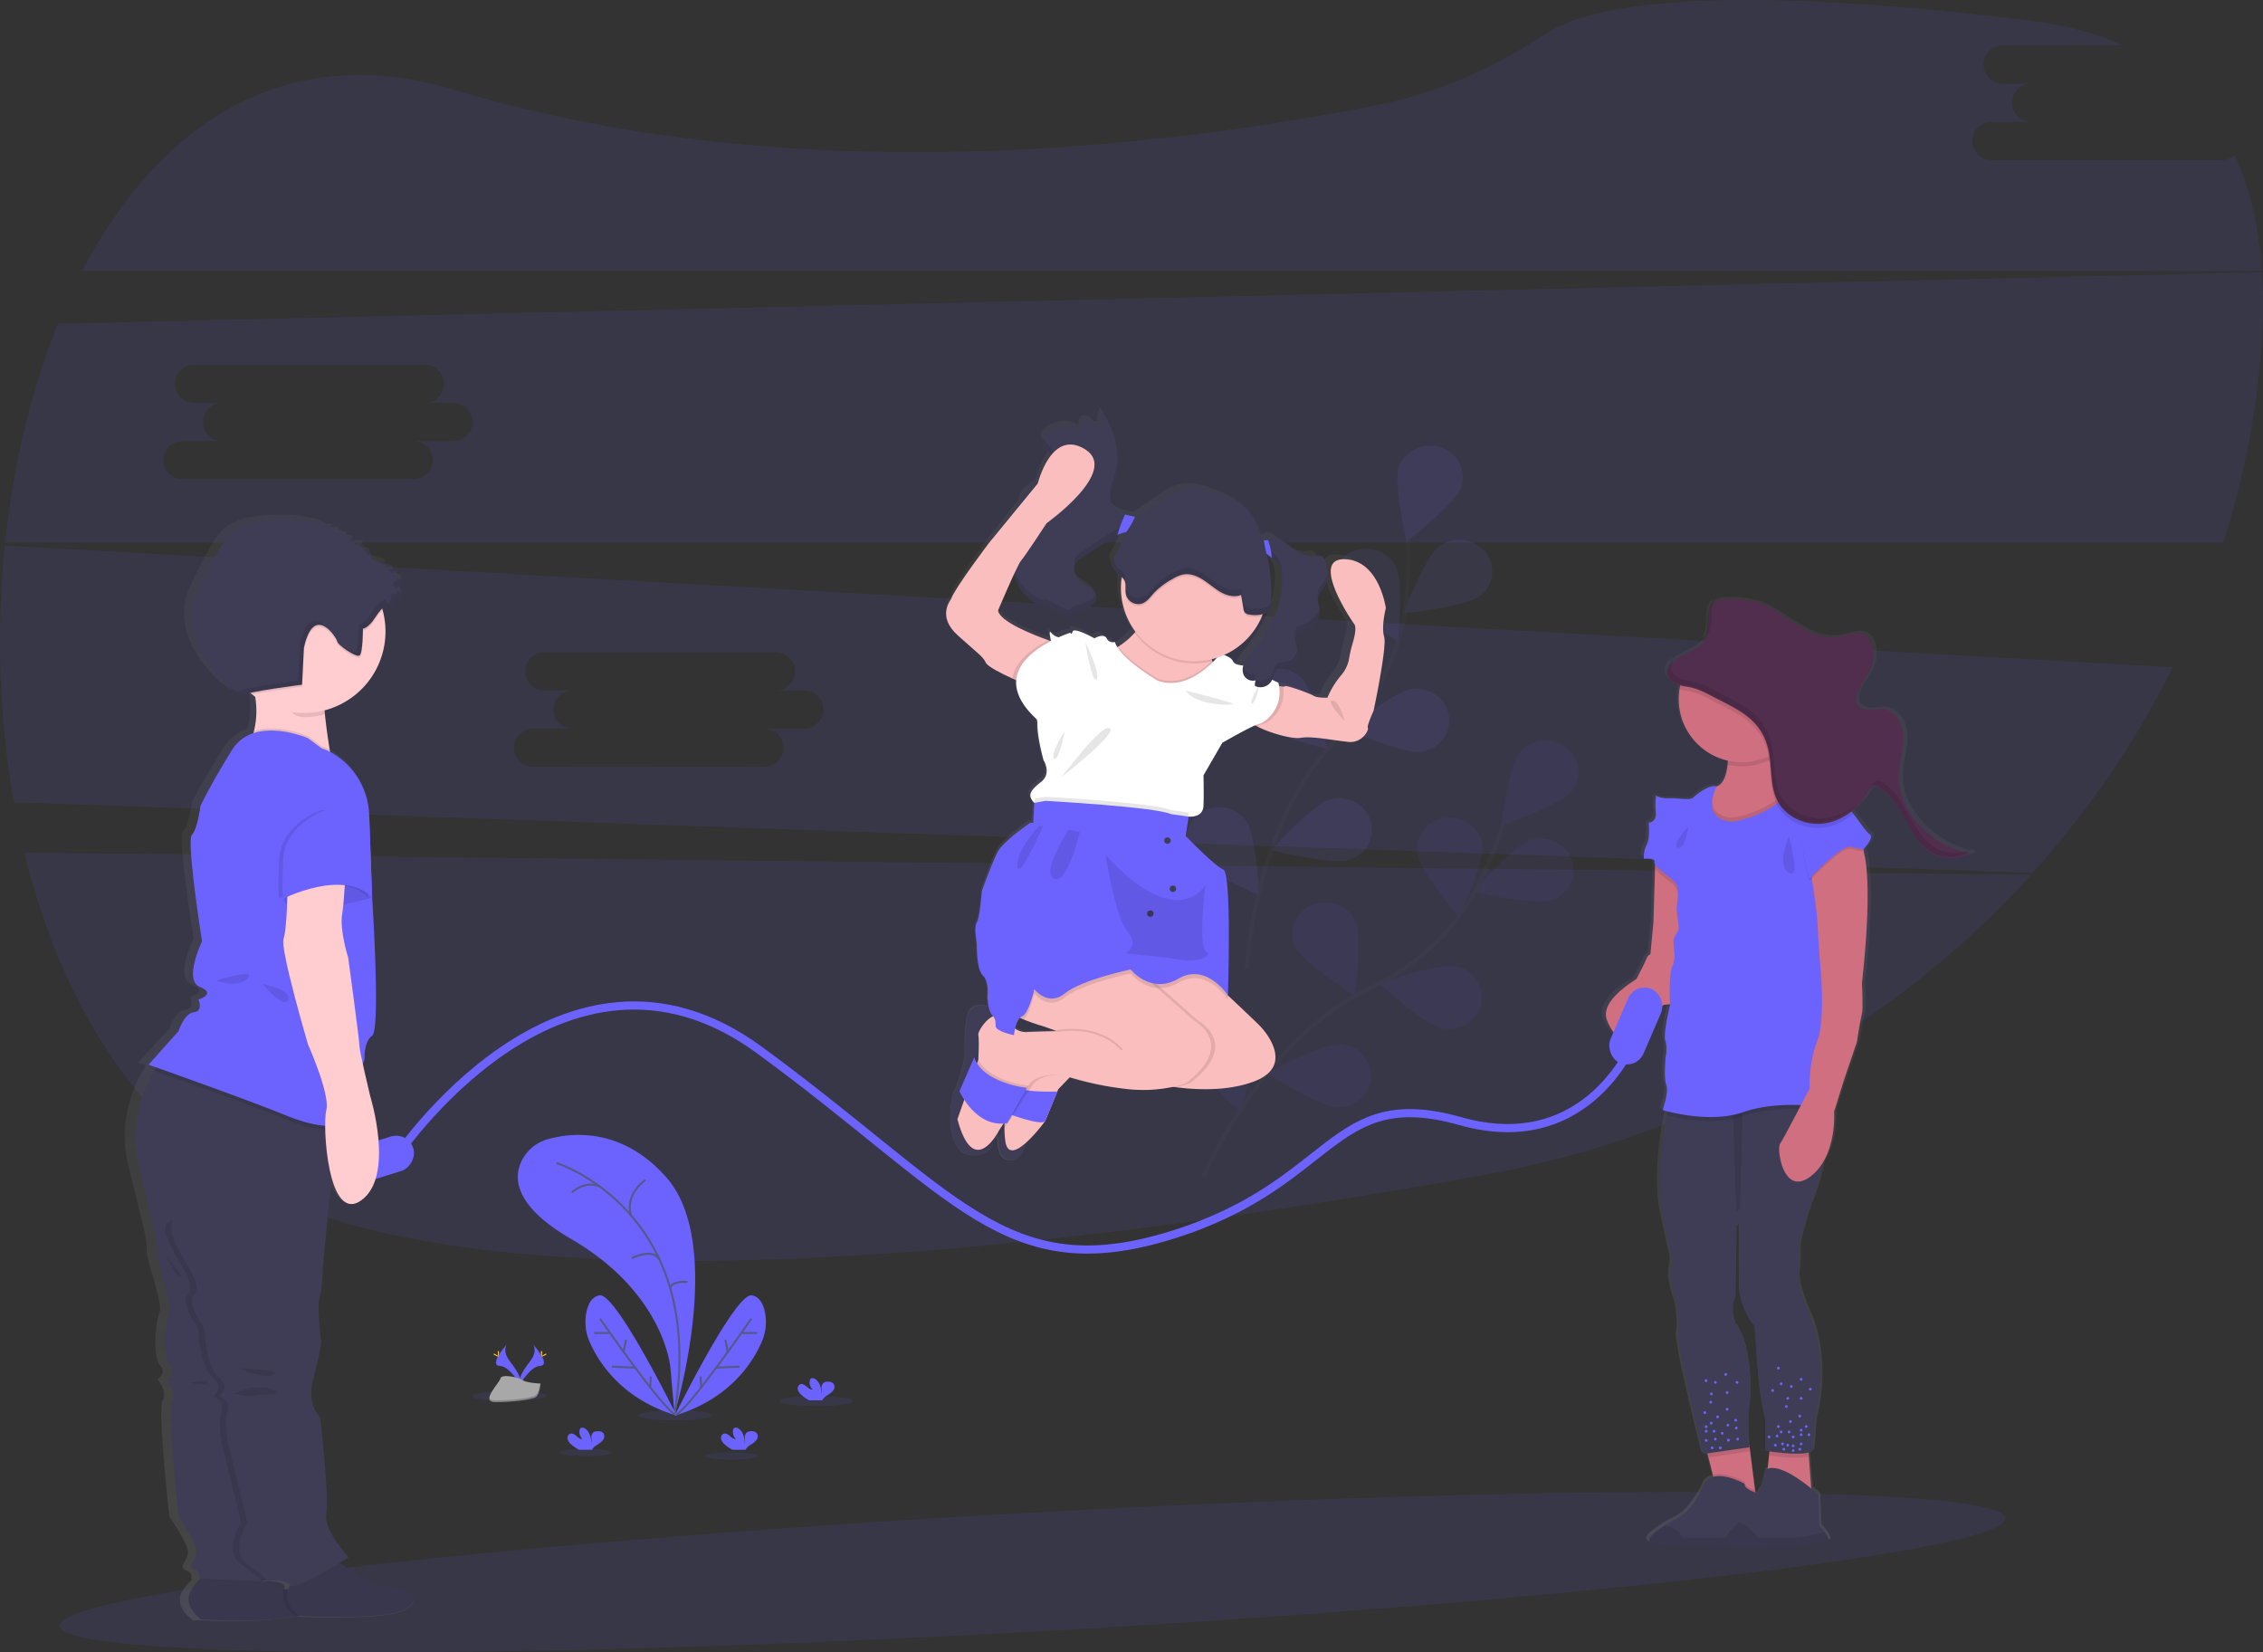 <svg xmlns="http://www.w3.org/2000/svg" xmlns:xlink="http://www.w3.org/1999/xlink" data-name="Layer 1" width="1110.65" height="810.94" viewBox="0 0 1110.65 810.94"><rect x="0" y="0" width="1110.65" height="810.94" fill="#333333" stroke="none"/><defs><linearGradient id="96fd64a0-6351-4330-b812-2613840b356c-108" x1="625.32" y1="588.18" x2="625.32" y2="218.67" gradientUnits="userSpaceOnUse"><stop offset="0" stop-color="gray" stop-opacity="0.25"/><stop offset="0.54" stop-color="gray" stop-opacity="0.12"/><stop offset="1" stop-color="gray" stop-opacity="0.1"/></linearGradient><linearGradient id="65aaeda9-82be-4b39-9919-e403ba36e3f2-109" x1="933.17" y1="777.5" x2="933.17" y2="311.68" xlink:href="#96fd64a0-6351-4330-b812-2613840b356c-108"/><linearGradient id="05d1d1fb-9375-46f7-a562-a16a81ed75db-110" x1="187.32" y1="814.44" x2="187.32" y2="271.29" xlink:href="#96fd64a0-6351-4330-b812-2613840b356c-108"/></defs><title>children</title><ellipse cx="562.02" cy="790.32" rx="478.2" ry="29.18" transform="translate(-98.15 13.54) rotate(-3.17)" fill="#6c63ff" opacity="0.1"/><path d="M67.34,437.14C84.92,509.35,122.12,571.76,180.92,602c122.19,62.88,397.76,30.45,603.43-6.78C890.71,576,984.23,522.88,1052.16,448.07Z" transform="translate(-55.35 -18.71)" fill="#6c63ff" opacity="0.1"/><path d="M1145.86,97.26H1033a9.38,9.38,0,1,1,0-18.75h19.5a9.38,9.38,0,1,1,0-18.75h-13.93a9.38,9.38,0,1,1,0-18.75h58.9c-13.08-5.84-28.31-10-46-12.17C890.94,9,833.6,22.12,813.37,35.62c-25,16.64-52.8,28.88-82.54,34.78-99.1,19.65-284.41,43.29-452.36-7.57C195,37.55,132.94,80.27,95.75,151.66H1165.46c-1.4-20.75-5.58-39.92-13.26-56.68A10,10,0,0,1,1145.86,97.26Z" transform="translate(-55.35 -18.71)" fill="#6c63ff" opacity="0.1"/><path d="M743.63,325l-1.47-.09-15.36-.87-147.16-8.27-15.9-.9L329.4,301.71,263.72,298l-10.39-.58-9.23-.52L57.77,286.43a458.86,458.86,0,0,0,4.38,126l156.79,5.51,12.43.45,2.2.07L308,421.05l4,.13,8.58.3,75,2.64,10.28.37,35.82,1.26h.68l5.27.19,17.95.63h0l15.75.55,30,1.05.63,0,2.67.1,2.84.1h.62l47.82,1.68,13.4.48.56,0,6.45.22h0l1.2.05H588l5.67.2,17.31.61h0l6.5.23,8.35.29h.31l11.46.41,33.14,1.17,9.12.31,1,0,44.18,1.55,25.66.9,31.93,1.13,5.12.18,8.27.29,30.06,1.05,226.75,8a446.55,446.55,0,0,0,68.83-100.92ZM317.29,395a9.94,9.94,0,0,1-6.5-2.4h0a9.48,9.48,0,0,1-2.06-2.49,9.11,9.11,0,0,1-1.19-4.48,8.94,8.94,0,0,1,1.61-5.12s0,0,0,0a10.39,10.39,0,0,1,1.08-1.29,9.89,9.89,0,0,1,7.06-2.92h19.5a9.39,9.39,0,1,1,0-18.76H322.86a9.1,9.1,0,0,1-.91,0,9.36,9.36,0,0,1,.91-18.7H435.7a9.38,9.38,0,1,1,0,18.74h13.93a9.39,9.39,0,1,1,0,18.76h-19.5a9.38,9.38,0,1,1,0,18.74Z" transform="translate(-55.35 -18.71)" fill="#6c63ff" opacity="0.1"/><path d="M1165.5,152.32,387.14,170.51l-85.55,2L83.82,177.6C70.65,210.12,61.93,246.88,57.92,285H1146.55a430.44,430.44,0,0,0,15.71-68.45C1165.5,194.14,1166.81,172.49,1165.5,152.32Zm-888,82.87H258a9.59,9.59,0,0,1,9.75,9.37c0,.19,0,.38,0,.57a9.32,9.32,0,0,1-4.33,7.23,10,10,0,0,1-5.4,1.58H145.18a9.38,9.38,0,1,1,0-18.75h19.51a9.38,9.38,0,1,1,0-18.75H150.76a9.38,9.38,0,1,1,0-18.75H263.6a9.38,9.38,0,1,1,0,18.75h13.93a9.88,9.88,0,0,1,4.63,1.14,9.33,9.33,0,0,1,5.12,8.23A9.6,9.6,0,0,1,277.53,235.19Z" transform="translate(-55.35 -18.71)" fill="#6c63ff" opacity="0.1"/><g opacity="0.1"><path d="M645.86,596.39s28.55-67.63,81.86-92.72c22.38-10.53,40.88-27.41,52.22-48.73A182.39,182.39,0,0,0,793,423.33" transform="translate(-55.35 -18.71)" fill="none" stroke="#535461" stroke-miterlimit="10" stroke-width="2"/><path d="M826.52,407.33c-5.55,6.72-34.32,16.52-34.32,16.52s3.47-29.15,9-35.86a16.62,16.62,0,0,1,22.72-2.49A15.13,15.13,0,0,1,826.52,407.33Z" transform="translate(-55.35 -18.71)" fill="#6c63ff"/><path d="M816.65,460.52c-8.46,2.73-38.15-4.07-38.15-4.07s19.39-22.65,27.85-25.39,17.63,1.65,20.47,9.78A15.4,15.4,0,0,1,816.65,460.52Z" transform="translate(-55.35 -18.71)" fill="#6c63ff"/><path d="M763.14,523.39c-8.74-1.74-30.8-22-30.8-22S761,491.22,769.72,493a15.55,15.55,0,0,1,12.53,18.37C780.44,519.74,771.88,525.14,763.14,523.39Z" transform="translate(-55.35 -18.71)" fill="#6c63ff"/><path d="M711.51,562.2c-8.92-.3-34.23-16.7-34.23-16.7s26.44-14.66,35.36-14.36,15.9,7.5,15.59,16.07S720.43,562.5,711.51,562.2Z" transform="translate(-55.35 -18.71)" fill="#6c63ff"/><path d="M750.87,437.45c1.14,8.51,20.47,31.21,20.47,31.21s12.73-26.67,11.59-35.18-9.24-14.52-18.1-13.43S749.73,428.94,750.87,437.45Z" transform="translate(-55.35 -18.71)" fill="#6c63ff"/><path d="M691.08,483.57c3.74,7.79,29.25,23.89,29.25,23.89s3.85-29.11.11-36.9A16.45,16.45,0,0,0,699,463,15.3,15.3,0,0,0,691.08,483.57Z" transform="translate(-55.35 -18.71)" fill="#6c63ff"/><path d="M639.37,536.06c2.31,8.29,24.63,28.3,24.63,28.3s8.91-28.06,6.59-36.35-11.17-13.21-19.8-11A15.48,15.48,0,0,0,639.37,536.06Z" transform="translate(-55.35 -18.71)" fill="#6c63ff"/><path d="M826.52,407.33c-5.55,6.72-34.32,16.52-34.32,16.52s3.47-29.15,9-35.86a16.62,16.62,0,0,1,22.72-2.49A15.13,15.13,0,0,1,826.52,407.33Z" transform="translate(-55.35 -18.71)" opacity="0.25"/><path d="M816.65,460.52c-8.46,2.73-38.15-4.07-38.15-4.07s19.39-22.65,27.85-25.39,17.63,1.65,20.47,9.78A15.4,15.4,0,0,1,816.65,460.52Z" transform="translate(-55.35 -18.71)" opacity="0.25"/><path d="M763.14,523.39c-8.74-1.74-30.8-22-30.8-22S761,491.22,769.72,493a15.55,15.55,0,0,1,12.53,18.37C780.44,519.74,771.88,525.14,763.14,523.39Z" transform="translate(-55.35 -18.71)" opacity="0.25"/><path d="M711.51,562.2c-8.92-.3-34.23-16.7-34.23-16.7s26.44-14.66,35.36-14.36,15.9,7.5,15.59,16.07S720.43,562.5,711.51,562.2Z" transform="translate(-55.35 -18.71)" opacity="0.25"/><path d="M750.87,437.45c1.14,8.51,20.47,31.21,20.47,31.21s12.73-26.67,11.59-35.18-9.24-14.52-18.1-13.43S749.73,428.94,750.87,437.45Z" transform="translate(-55.35 -18.71)" opacity="0.25"/><path d="M691.08,483.57c3.74,7.79,29.25,23.89,29.25,23.89s3.85-29.11.11-36.9A16.45,16.45,0,0,0,699,463,15.3,15.3,0,0,0,691.08,483.57Z" transform="translate(-55.35 -18.71)" opacity="0.25"/><path d="M639.37,536.06c2.31,8.29,24.63,28.3,24.63,28.3s8.91-28.06,6.59-36.35-11.17-13.21-19.8-11A15.48,15.48,0,0,0,639.37,536.06Z" transform="translate(-55.35 -18.71)" opacity="0.25"/></g><g opacity="0.1"><path d="M667.23,494s3.6-72.91,45.24-113.57c17.48-17.07,29.11-38.89,32.45-62.62a179.44,179.44,0,0,0,1.44-34" transform="translate(-55.35 -18.71)" fill="none" stroke="#535461" stroke-miterlimit="10" stroke-width="2"/><path d="M772.45,258c-2.93,8.1-26.69,26.52-26.69,26.52S739,256,741.9,247.85s12.14-12.4,20.57-9.58A15.4,15.4,0,0,1,772.45,258Z" transform="translate(-55.35 -18.71)" fill="#6c63ff"/><path d="M781.48,311.36c-7,5.28-37.39,8.33-37.39,8.33s10.47-27.56,17.51-32.83a16.6,16.6,0,0,1,22.69,2.7A15.13,15.13,0,0,1,781.48,311.36Z" transform="translate(-55.35 -18.71)" fill="#6c63ff"/><path d="M752.69,387.74c-8.85,1.14-36.66-11-36.66-11s23.52-18.71,32.36-19.84,17,4.83,18.17,13.33S761.53,386.6,752.69,387.74Z" transform="translate(-55.35 -18.71)" fill="#6c63ff"/><path d="M717.36,440.81c-8.52,2.56-38.05-4.85-38.05-4.85s19.89-22.25,28.41-24.81,17.58,2,20.25,10.19A15.44,15.44,0,0,1,717.36,440.81Z" transform="translate(-55.35 -18.71)" fill="#6c63ff"/><path d="M711.46,310.57c4,7.66,30.08,22.91,30.08,22.91s2.81-29.21-1.2-36.88a16.47,16.47,0,0,0-21.7-6.89A15.25,15.25,0,0,0,711.46,310.57Z" transform="translate(-55.35 -18.71)" fill="#6c63ff"/><path d="M671,373.14c6.21,6.16,35.83,13.21,35.83,13.21s-6.41-28.68-12.62-34.84a16.63,16.63,0,0,0-22.86-.34A15.11,15.11,0,0,0,671,373.14Z" transform="translate(-55.35 -18.71)" fill="#6c63ff"/><path d="M640.29,439.14c5,7.08,33,18.85,33,18.85S672,428.68,667,421.59a16.59,16.59,0,0,0-22.47-4A15.17,15.17,0,0,0,640.29,439.14Z" transform="translate(-55.35 -18.71)" fill="#6c63ff"/></g><ellipse cx="400.56" cy="687.61" rx="18.05" ry="2.48" fill="#6c63ff" opacity="0.1"/><ellipse cx="331.42" cy="694.62" rx="18.05" ry="2.48" fill="#6c63ff" opacity="0.1"/><ellipse cx="249.98" cy="685.13" rx="18.05" ry="2.48" fill="#6c63ff" opacity="0.1"/><ellipse cx="359.09" cy="714.58" rx="12.83" ry="1.76" fill="#6c63ff" opacity="0.1"/><ellipse cx="287.33" cy="712.82" rx="12.83" ry="1.76" fill="#6c63ff" opacity="0.1"/><path d="M386.38,712.77s25.31-83-4-116.22c-21.9-24.86-46.76-21.89-57.89-18.81a20.53,20.53,0,0,0-13.28,11c-3.89,8.4-3.19,22,24.28,37.94,46,26.63,48.87,63.17,48.87,63.17Z" transform="translate(-55.35 -18.71)" fill="#6c63ff"/><path d="M328.49,589.51s74.62,23.33,57.89,123.26" transform="translate(-55.35 -18.71)" fill="none" stroke="#565987" stroke-miterlimit="10"/><path d="M372.07,597.87s-10.27,6.93-7,17.33" transform="translate(-55.35 -18.71)" fill="none" stroke="#565987" stroke-miterlimit="10"/><path d="M336,604s6.28-6.39,13.92-2.86" transform="translate(-55.35 -18.71)" fill="none" stroke="#565987" stroke-miterlimit="10"/><path d="M365.47,636.17s11-5.6,13.88,1.41" transform="translate(-55.35 -18.71)" fill="none" stroke="#565987" stroke-miterlimit="10"/><path d="M392.76,647.84s-8.28-.66-8.43,3.3" transform="translate(-55.35 -18.71)" fill="none" stroke="#565987" stroke-miterlimit="10"/><path d="M387.4,713.43s-29.64-60.31-37.79-59c-3.86.63-5.65,4.43-6.45,8.26a24.29,24.29,0,0,0,1.61,14.68C349,687,360.28,705.36,387.4,713.43Z" transform="translate(-55.35 -18.71)" fill="#6c63ff"/><path d="M349.83,665.89S381,711,387,713" transform="translate(-55.35 -18.71)" fill="none" stroke="#565987" stroke-miterlimit="10"/><line x1="291.62" y1="654.22" x2="298.88" y2="654.22" fill="none" stroke="#565987" stroke-miterlimit="10"/><line x1="300.32" y1="670.73" x2="311.71" y2="671.22" fill="none" stroke="#565987" stroke-miterlimit="10"/><line x1="307.25" y1="657.52" x2="306.01" y2="663.45" fill="none" stroke="#565987" stroke-miterlimit="10"/><line x1="319.36" y1="675.57" x2="319.14" y2="680.96" fill="none" stroke="#565987" stroke-miterlimit="10"/><path d="M386.52,713.43s29.65-60.31,37.8-59c3.86.63,5.65,4.43,6.45,8.26a24.29,24.29,0,0,1-1.61,14.68C425,687,413.65,705.36,386.52,713.43Z" transform="translate(-55.35 -18.71)" fill="#6c63ff"/><path d="M424.09,665.89S393,711,387,713" transform="translate(-55.35 -18.71)" fill="none" stroke="#565987" stroke-miterlimit="10"/><line x1="371.6" y1="654.22" x2="364.34" y2="654.22" fill="none" stroke="#565987" stroke-miterlimit="10"/><line x1="362.9" y1="670.73" x2="351.52" y2="671.22" fill="none" stroke="#565987" stroke-miterlimit="10"/><line x1="355.98" y1="657.52" x2="357.21" y2="663.45" fill="none" stroke="#565987" stroke-miterlimit="10"/><line x1="343.87" y1="675.57" x2="344.09" y2="680.96" fill="none" stroke="#565987" stroke-miterlimit="10"/><path d="M335.62,727.52a5.18,5.18,0,0,1-1.69-2.55,2.25,2.25,0,0,1,1.18-2.59c1.08-.42,2.24.33,3.12,1.09s1.88,1.62,3,1.46a4.63,4.63,0,0,1-1.43-4.32,1.83,1.83,0,0,1,.4-.87c.6-.65,1.69-.37,2.41.14,2.29,1.61,2.93,4.72,2.94,7.51a13.86,13.86,0,0,0,0-3.09,3.17,3.17,0,0,1,1.17-2.74,3.46,3.46,0,0,1,1.77-.42,3.67,3.67,0,0,1,2.88.82,2.87,2.87,0,0,1-.11,3.53,11.2,11.2,0,0,1-3,2.39,6.56,6.56,0,0,0-2.13,2,1.46,1.46,0,0,0-.16.36h-6.45A18.28,18.28,0,0,1,335.62,727.52Z" transform="translate(-55.35 -18.71)" fill="#6c63ff"/><path d="M448.59,703.23a5.18,5.18,0,0,1-1.69-2.55,2.25,2.25,0,0,1,1.18-2.59c1.08-.42,2.24.33,3.12,1.09s1.88,1.62,3,1.46a4.61,4.61,0,0,1-1.43-4.32,1.83,1.83,0,0,1,.4-.87c.6-.65,1.69-.37,2.41.14,2.29,1.61,2.93,4.72,2.94,7.51a13.86,13.86,0,0,0,0-3.09,3.18,3.18,0,0,1,1.16-2.74,3.49,3.49,0,0,1,1.78-.42,3.68,3.68,0,0,1,2.88.82,2.86,2.86,0,0,1-.12,3.53,11,11,0,0,1-3,2.39,6.43,6.43,0,0,0-2.12,2,1.46,1.46,0,0,0-.16.36h-6.45A18,18,0,0,1,448.59,703.23Z" transform="translate(-55.35 -18.71)" fill="#6c63ff"/><path d="M410.94,727.52a5.18,5.18,0,0,1-1.69-2.55,2.25,2.25,0,0,1,1.18-2.59c1.08-.42,2.24.33,3.12,1.09s1.88,1.62,3,1.46a4.61,4.61,0,0,1-1.43-4.32,1.83,1.83,0,0,1,.4-.87c.6-.65,1.69-.37,2.41.14,2.29,1.61,2.93,4.72,2.94,7.51a13.86,13.86,0,0,0,0-3.09,3.18,3.18,0,0,1,1.16-2.74,3.49,3.49,0,0,1,1.78-.42,3.68,3.68,0,0,1,2.88.82,2.86,2.86,0,0,1-.12,3.53,11,11,0,0,1-3,2.39,6.43,6.43,0,0,0-2.12,2,1.46,1.46,0,0,0-.16.36h-6.45A18,18,0,0,1,410.94,727.52Z" transform="translate(-55.35 -18.71)" fill="#6c63ff"/><path d="M304.16,678.42s-2.42,3.16,1.12,7.93,6.45,8.81,5.27,11.78c0,0-5.33-8.86-9.68-9S299.39,683.75,304.16,678.42Z" transform="translate(-55.35 -18.71)" fill="#6c63ff"/><path d="M304.16,678.42a3.74,3.74,0,0,0-.49,1c-4.24,5-6.49,9.62-2.42,9.73,3.79.11,8.34,6.89,9.43,8.61,0,.13-.08.26-.13.38s-5.33-8.86-9.68-9S299.39,683.75,304.16,678.42Z" transform="translate(-55.35 -18.71)" opacity="0.1"/><path d="M299.67,682.45c0,1.11.12,2,.27,2s.28-.9.28-2-.15-.59-.31-.59S299.67,681.33,299.67,682.45Z" transform="translate(-55.35 -18.71)" fill="#ffd037"/><path d="M298.12,683.78c1,.53,1.83.85,1.91.71s-.66-.67-1.64-1.2-.59-.15-.67,0S297.15,683.24,298.12,683.78Z" transform="translate(-55.35 -18.71)" fill="#ffd037"/><path d="M316.94,678.42s2.41,3.16-1.12,7.93-6.45,8.81-5.27,11.78c0,0,5.33-8.86,9.67-9S321.71,683.75,316.94,678.42Z" transform="translate(-55.35 -18.71)" fill="#6c63ff"/><path d="M316.94,678.42a4.15,4.15,0,0,1,.49,1c4.23,5,6.49,9.62,2.42,9.73-3.79.11-8.34,6.89-9.43,8.61,0,.13.08.26.13.38s5.33-8.86,9.67-9S321.71,683.75,316.94,678.42Z" transform="translate(-55.35 -18.71)" opacity="0.1"/><path d="M321.43,682.45c0,1.11-.12,2-.28,2s-.28-.9-.28-2,.16-.59.31-.59S321.43,681.33,321.43,682.45Z" transform="translate(-55.35 -18.71)" fill="#ffd037"/><path d="M323,683.78c-1,.53-1.83.85-1.9.71s.66-.67,1.64-1.2.59-.15.66,0S324,683.24,323,683.78Z" transform="translate(-55.35 -18.71)" fill="#ffd037"/><path d="M320.66,697.72s-6.76-.21-8.8-1.66-10.4-3.18-10.9-.85-10.17,11.57-2.53,11.63,17.74-1.19,19.77-2.43S320.66,697.72,320.66,697.72Z" transform="translate(-55.35 -18.71)" fill="#a8a8a8"/><path d="M298.29,706c7.64.06,17.74-1.19,19.77-2.43,1.55-.94,2.17-4.33,2.38-5.89h.22s-.43,5.45-2.46,6.69-12.14,2.49-19.77,2.43c-2.21,0-3-.8-2.93-2C295.81,705.58,296.65,706,298.29,706Z" transform="translate(-55.35 -18.71)" opacity="0.2"/><rect x="230.51" y="568.43" width="17.67" height="39.49" rx="8.83" ry="8.83" transform="translate(673.48 164.95) rotate(72.57)" fill="#6c63ff"/><path d="M731,314.93s-3.1-23.71-19.75-24.21,2.61,29.41,4.57,32.11c1.15,1.57.23,5.94-.72,9.31a69,69,0,0,0-1.71,7.37,17.21,17.21,0,0,1-3.76,8.53,42.67,42.67,0,0,0-6.7,11.22s-4.9.21-6.69-1-13.22-5.38-13.71-4.71c-.11.14-.42.2-.85.19a13.77,13.77,0,0,1-2-.25c-.09-.56-.19-1.12-.33-1.7,0,0-1.41-.61-3-1.47,0,0,0,0,0-.05l0-.05h0c.37-.94.61-1.95,1-2.87l0-.08h0a4.45,4.45,0,0,1,1.27-1.8c1.53-1.23,3.74-.81,5.59-1.42a6.44,6.44,0,0,0,.61-.24l.22-.13.34-.19.24-.17.27-.2.24-.21a2.39,2.39,0,0,1,.23-.22l.21-.25.21-.24.19-.27c.06-.09.13-.17.18-.26s.12-.19.17-.29l.16-.29.15-.3.13-.31a3.05,3.05,0,0,0,.13-.32c0-.1.07-.21.11-.32s.06-.22.1-.33,0-.21.08-.33a3.38,3.38,0,0,0,.08-.34l.06-.33c0-.12,0-.24.05-.36s0-.21,0-.31l0-.39a2.72,2.72,0,0,1,0-.28c0-.14,0-.28,0-.42v-.22l0-.49s0-.06,0-.09a10,10,0,0,0-.19-1.22c-.46-2-1.37-4.15-.74-5.94a1.67,1.67,0,0,1,.08-.2,3.13,3.13,0,0,1,.3-.57,4.11,4.11,0,0,1,1.66-1.37c.58-.3,1.22-.53,1.82-.78a14,14,0,0,0,5.78-4l0,0a9.24,9.24,0,0,0,2-4.52,7.21,7.21,0,0,0,0-2.27c0-.07,0-.14,0-.21h0a21.18,21.18,0,0,1-.9-4,5.1,5.1,0,0,1,.23-1.57q.12-.36.27-.72l.08-.17c.11-.23.23-.46.35-.68a.75.75,0,0,0,.07-.12l.39-.62.09-.13c.14-.22.3-.44.45-.66.37-.53.76-1.05,1.12-1.59l0,0c.17-.25.33-.51.48-.77l0,0c.15-.27.29-.53.42-.8,0,0,0-.09,0-.13a9,9,0,0,0,.33-.86l.09-.29c.09-.33.17-.65.23-1a2,2,0,0,1,0-.24c0-.3.08-.6.1-.9a1.5,1.5,0,0,1,0-.22c0-.35,0-.7,0-1.06a2.35,2.35,0,0,0,0-.26c0-.35,0-.71-.07-1.06a27.19,27.19,0,0,0-.66-3.73c-.43-1.79-1.19-3.84-2.93-4.32a7.16,7.16,0,0,0-2.72.12,13.06,13.06,0,0,1-8.08-2.05,64.9,64.9,0,0,1-6.85-5.12c-1.52-1.19-3.4-2.37-5.22-1.78a14,14,0,0,0-1.85.94,2.09,2.09,0,0,1-.4.12,9.57,9.57,0,0,1-1.92.16H672c-.55-1.76-1.14-3.5-1.8-5.22-1.67-4.37-3.8-8.76-7.41-11.64a29.85,29.85,0,0,0-6.84-3.73c-7.33-3.2-15.39-6.45-23-4.16-3.37,1-6.36,3-9.29,5L611.37,270l-.92-.28c-1.8-.52-3.66-.83-4.74-1.19l-.19-.06c-3.46-1.29-6.92-4.12-7-7.92a8.51,8.51,0,0,1,.17-1.75,28.14,28.14,0,0,1,1.13-3.55c.25-.68.46-1.37.67-2.06l.2-.74c.12-.44.23-.88.34-1.32l.21-1c.08-.36.14-.71.21-1.07s.14-.76.19-1.14c0-.17,0-.35.08-.53.15-1.09.26-2.18.32-3.27v0c0-.58,0-1.16.06-1.75,0-.08,0-.17,0-.25,0-.59,0-1.18,0-1.77v0h0a41.06,41.06,0,0,0-6.9-21.7,13,13,0,0,0-1.35,5.33,2,2,0,0,1-.2,1,1.3,1.3,0,0,1-1.87.08,18.29,18.29,0,0,1-1.4-1.62,3.44,3.44,0,0,0-4.17-.5,3.78,3.78,0,0,0-1.53,4.05,15.73,15.73,0,0,0-15.71,1,5.82,5.82,0,0,0-2.71,3.44v0a4,4,0,0,0,.47,2.79c.85,1.66,2.5,3.16,3.58,4.86-4.54,5.71-6.54,14.12-6.54,14.12l-.88,1.1a30.9,30.9,0,0,0-5.64,4.47c-1.23,1.34-2.26,3.18-1.88,5l-15.26,19.15s-16.33,22.27-18,27.31c-.34,1-7,8.74,3.09,18.15s12.08,10.42,13.55,13.62c.86,1.87,7.44,5.28,12.77,7.79l1.86.87c-.43,5.54,2.15,12,9.94,19.44a13.4,13.4,0,0,1,.23,2.67c0,6.55,2.94,17.4,2.94,17.4s4.16,6.55-1.22,10.84-6.59,6.76-3.28,10.24l.1.1-.49,9.84h-1.44s-13,9.07-15.7,14.37S536.88,455,536.88,455s-1,13.61-2.45,15.63,0,10.34,0,10.34-.25,12.86,2.93,15.89,2.21,10.59,2.21,10.59a35.79,35.79,0,0,0,.56,4.89c-3.41-1-9.44-1.66-10.48,6.21a84,84,0,0,0-.73,18s-2.94,13.23-5.14,17-6.86,37.24,13.83,31.52c0,0,3.11-.89,5-5.14a23.37,23.37,0,0,0,2.15-2.68c-.08,6.53,1.72,12.05,8.09,10.7,0,0,3.66-.81,5.31-8.51a79.34,79.34,0,0,0,9-10.51l5.91-14.74h0l.45-1.13,5.5-5.9a148.45,148.45,0,0,0,28,5.88,68.89,68.89,0,0,0,8.4.38,64.68,64.68,0,0,0,14.5-1.37c8.92,1.24,24.48,2.26,37.56-2.79,19.58-7.56,6.12-24.21,2.69-27.74s-14.25-14-15.12-14.82l0-.06s2-60.52-2.21-62.28-18.11-16.65-18.11-16.65l1.47-9.58s6.85.76,7.1-5.3,0-15.13,0-15.13l9-16.14s10.9-6.47,15.85-8.66c.26.17.54.35.85.52,5.38,3.08,16.9,6.46,20.92,5.7,5.39-1,16.16,1.35,23,2s10-6.21,9.3-7,2.78-8.51,2.78-8.51,6.53-31.61,5.06-36.65S731,314.93,731,314.93ZM555.16,517.75c.57.28,1.16.55,1.77.82a95.61,95.61,0,0,0,9.82,3.48l6.12,2.27s-9.22.22-13.82.45a13.58,13.58,0,0,1-5.94-2.75A10.2,10.2,0,0,1,555.16,517.75Zm92.47-176.6c-.11-.3-.21-.62-.3-.94.84-.21,1.66-.45,2.48-.72-.55.63-1.22,1.38-2,2.19C647.75,341.5,647.68,341.33,647.63,341.15Zm-103-25S549,305.38,552.36,298q.2.89.45,1.77c-.14,0-.12-.16.46,1.35l0,.08a22.13,22.13,0,0,0,9.2,11,20.38,20.38,0,0,0,4.36,2c0-.05,0-.1,0-.15a1.45,1.45,0,0,0,0-.29,1.1,1.1,0,0,0,0-.18,1.26,1.26,0,0,0,0-.28l-.06-.14a1.51,1.51,0,0,0-.15-.28l-.09-.1a.7.7,0,0,0-.14-.16c.68.43,1.37.84,2.06,1.26.15.08.29.18.44.27.71.41,1.42.8,2.14,1.19l.52.3c.85.45,1.72.89,2.59,1.31l.13.06,1.08.5,1.7.77a3,3,0,0,0,1.78.35,2.84,2.84,0,0,0,1.08-.58l.33-.25c2.07-1.54,4.71-1.94,7.07-2.93s4.71-3.07,4.56-5.7a6.05,6.05,0,0,0-2.62-4.24c-1.35-1-2.91-1.74-4.28-2.74-2.53-1.86-4.29-5.35-3.49-8.25a5.25,5.25,0,0,1,.22-.63l.06-.15q.12-.25.27-.51c0-.05.06-.11.1-.17a6.56,6.56,0,0,1,1.14-1.27,19,19,0,0,1,1.78-1.32l12.06-8.13c.91-.62,1.82-1.23,2.76-1.8l0,0a27.35,27.35,0,0,1,2.49-1.36c.25-.11.5-.23.76-.33l.5-.21c.45-.17.9-.33,1.37-.47.25-.06.59-.12,1-.18A65.37,65.37,0,0,1,600.84,289a9,9,0,0,0-.94,2.07,2.6,2.6,0,0,0-.11.62,6.18,6.18,0,0,0,.56,2.6c.7,1.88,1,3.28,2.59,4.4.42.3.81.58,1.15.87,0,.3-.09.6-.13.9a38.88,38.88,0,0,0-.26,4.47,36.89,36.89,0,0,0,7,21.69l-.4.45a36.64,36.64,0,0,1-7.37,6.55c-.32.2-.64.39-1,.57a11.29,11.29,0,0,1-1.17-2.55,3.14,3.14,0,0,1-4-1.76c-1.42-2.78-5.83,0-5.83,0s-10-5.8-10.52-3.28a2.51,2.51,0,0,1-.57,1.06l-.59-.56s-2.3.76-5.53,2.24a6.2,6.2,0,0,1-3.6-2.24c-1-1.3-.74.62-.11,4.08l-.08.05-1.17-.43C561.85,328.26,545.41,321.66,544.64,316.1Zm112.92,25.16c-.45-1.41-2.63-2.51-4.26-3.16A36,36,0,0,0,671.46,319c.15-.37.29-.75.43-1.13.29-.07.58-.12.86-.21a4.23,4.23,0,0,0,2.86-2.1,4.71,4.71,0,0,0,.29-1.59c.08-1.21.13-2.42.16-3.63v-.17a90,90,0,0,0-2.21-22.07l1.08.89h0c.42.35.84.7,1.25,1.06s.71.65,1,1l.16.16c.32.32.63.65.92,1a1.13,1.13,0,0,1,.1.13,11.86,11.86,0,0,1,.73,1l.25.39q.29.46.54,1l.1.2a10,10,0,0,1,.4,1.08l.09.25c.09.32.16.64.23,1,0,.15.07.29.1.44.06.34.1.69.14,1.05,0,.12,0,.25,0,.38,0,.33.05.67.07,1s0,.43,0,.64a44.92,44.92,0,0,1-4.1,19.53,76.29,76.29,0,0,1-10.63,16.85,22.41,22.41,0,0,0-3.51,5.16,10.41,10.41,0,0,0-.39,1.11C660.66,343.19,658,342.7,657.56,341.26Z" transform="translate(-55.35 -18.71)" fill="url(#96fd64a0-6351-4330-b812-2613840b356c-108)"/><path d="M734.67,331.17c1.5,5-5.17,36.33-5.17,36.33s-3.5,7.71-2.83,8.44-2.5,7.56-9.5,6.89-18-3-23.5-2c-4.11.75-15.87-2.6-21.37-5.65-1.87-1-3-2.05-2.9-2.85.43-3.16,10.93-17.5,10.93-17.5a29.35,29.35,0,0,0,4.8.86c.44,0,.76-.05.87-.19.5-.67,12.17,3.5,14,4.67s6.83.95,6.83.95A42.17,42.17,0,0,1,713.67,350a16.87,16.87,0,0,0,3.85-8.46,65.8,65.8,0,0,1,1.74-7.31c1-3.34,1.91-7.67.74-9.23-2-2.67-21.67-32.33-4.67-31.83s20.17,24,20.17,24S733.17,326.17,734.67,331.17Z" transform="translate(-55.35 -18.71)" fill="#fbbebe"/><path d="M658,359.25l-14,6-16.25,5S590.5,340,600,337.75a16.26,16.26,0,0,0,4.68-2,36.94,36.94,0,0,0,7.53-6.49,66.24,66.24,0,0,0,6.54-8.47s36.75-1.75,31,7c-2.24,3.41-1.48,8.95.28,14.44.1.33.21.66.32,1A92.51,92.51,0,0,0,658,359.25Z" transform="translate(-55.35 -18.71)" fill="#fbbebe"/><path d="M565.92,527.61s-6.45-6-8.8,3.24A95,95,0,0,0,554.34,546s-3.56,10.89-5.44,13.88-9.11,30.8,4.7,28c0,0,5.08-1.08,6.07-12.81s9.53-46.72,9.53-46.72Z" transform="translate(-55.35 -18.71)" fill="#3f3d56"/><path d="M670.75,549.5c-14,5.24-30.74,3.89-39.59,2.6-3.82-.55-6.16-1.1-6.16-1.1l-43.75-4.5-.88.92-5.62,5.85L568.25,569s-17.5,24-19.5,9.75a58.58,58.58,0,0,1-.37-9.4c.4-15.19,4.37-35.35,4.37-35.35l39.75-5.25,25-13,.27-13.56.06-3.33.17-8.36,34,3.25,6,13.5.06.06c.88.82,12.08,11.33,15.44,14.69S690.75,542,670.75,549.5Z" transform="translate(-55.35 -18.71)" fill="#fbbebe"/><path d="M574.29,554.39s-17.85.75-19-2.45l-5.53,13.19s16.25,6.25,18.5,3.87Z" transform="translate(-55.35 -18.71)" fill="#6c63ff"/><path d="M543,513.75S531.38,508,529.88,519a81.1,81.1,0,0,0-.75,17.88s-3,13.12-5.25,16.87-7,36.92,14.12,31.25c0,0,7.75-2.12,6.5-15.75S548.34,514,548.34,514Z" transform="translate(-55.35 -18.71)" fill="#3f3d56"/><path d="M607.25,487.75l36.25,32s21,11.25-4,30.5c0,0-11.25,4.75-28.5,3a153,153,0,0,1-31.5-6.75s-13-2-17.5,5-14.5,22.25-14.5,22.25S535.25,598,527.25,568l10.25-29.25s.5-9.75,0-12,6.75-12.25,10.5-9,8.75,7.75,13,7.5,15-.5,15-.5l-6.25-2.25s-18-5-16.75-8.75,10-22,10-22Z" transform="translate(-55.35 -18.71)" opacity="0.1"/><path d="M637.5,550.25a39.64,39.64,0,0,1-6.34,1.85A70.18,70.18,0,0,1,609,553.25a156.08,156.08,0,0,1-28.63-5.83c-1.84-.56-2.87-.92-2.87-.92s-13-2-17.5,5c-3,4.61-8.31,12.79-11.62,17.85l-2.88,4.4S533.25,598,525.25,568l10.25-29.25s.5-9.75,0-12c-.34-1.53,2.89-6.62,6.17-8.71,1.55-1,3.12-1.34,4.33-.29a49.2,49.2,0,0,0,8,6.09,9.58,9.58,0,0,0,5,1.41c4.25-.25,15-.5,15-.5l-6.25-2.25a97.89,97.89,0,0,1-10-3.45c-3.89-1.64-7.29-3.6-6.72-5.3,1.25-3.75,10-22,10-22l44.25-4,12.58,11.11,5.39,4.75,18.28,16.14S662.5,531,637.5,550.25Z" transform="translate(-55.35 -18.71)" fill="#fbbebe"/><path d="M606,534s-9.5-12.75-32-9.25" transform="translate(-55.35 -18.71)" fill="none" stroke="#000" stroke-miterlimit="10" opacity="0.1"/><path d="M534.5,536.63l-7.25,16.62s8,18.38,23.5,15.63l9.53-17.27S538.76,549.37,534.5,536.63Z" transform="translate(-55.35 -18.71)" opacity="0.1"/><path d="M533.5,537.63l-7.25,16.62s8,18.38,23.5,15.63l9.53-17.27S537.76,550.37,533.5,537.63Z" transform="translate(-55.35 -18.71)" fill="#6c63ff"/><path d="M675.25,374a17.89,17.89,0,0,0-3,1.18c-1.87-1-3-2.05-2.9-2.85.43-3.16,10.93-17.5,10.93-17.5a29.35,29.35,0,0,0,4.8.86C686.77,366.76,678.32,373.29,675.25,374Z" transform="translate(-55.35 -18.71)" opacity="0.1"/><path d="M658,360.25l-14,6-16.25,5S590.5,341,600,338.75a16.26,16.26,0,0,0,4.68-2c5.6,7.36,18.82,15,18.82,15,11.06,4,21.11-3.3,26.53-8.56A90.44,90.44,0,0,0,658,360.25Z" transform="translate(-55.35 -18.71)" opacity="0.1"/><path d="M673.25,374c-3.25.75-18,9.25-18,9.25l-9.25,16s.25,9,0,15-7.25,5.25-7.25,5.25l-.34.14c-1.79.75-10.19,4.28-10.19,4.36S611,422.25,611,422.25l-33.75-5.5s-10.75-.5-14.25-4l-.1-.1c-3.38-3.45-2.1-5.94,3.35-10.15s1.25-10.75,1.25-10.75-3-10.75-3-17.25-3.25-6.25-3.25-6.25-2.25,0,7.75-6.5-1.25-36.75,2.25-32.5,10,2,10.5-.5S592.5,332,592.5,332s4.5-2.75,6,0a3.26,3.26,0,0,0,4,1.75c2.5,8.25,21,19,21,19,16.5,6,30.75-13.25,30.75-13.25s5.5,1.5,6.25,3.77,7,2.16,7,2.16,7.5.82,7.75,3.07,7.5,5.25,7.5,5.25C685.75,366,676.5,373.25,673.25,374Z" transform="translate(-55.35 -18.71)" fill="#fff"/><path d="M638.75,417.5l-.34,2.14c-1.79.75-10.19,4.28-10.19,4.36S611,422.25,611,422.25l-33.75-5.5s-10.75-.5-14.25-4l-.1-.1.1-1.9,5.5-1s54,3,61.5,6.5Z" transform="translate(-55.35 -18.71)" opacity="0.1"/><path d="M658.06,507.31c0,1.24-.06,1.94-.06,1.94S647.5,493,633.75,501a17.63,17.63,0,0,1-10.53,2.61,16.67,16.67,0,0,1-5.45-1.42,21.52,21.52,0,0,1-7.52-5.69s-24,5-32.25,11.75-15-2-15-2-2.35,10.27-5.28,12.8c-3.89-1.64-7.29-3.6-6.72-5.3,1.25-3.75,10-22,10-22l44.25-4,12.58,11.11.17-8.36,34,3.25,6,13.5Z" transform="translate(-55.35 -18.71)" opacity="0.1"/><path d="M568.5,411.75s54,3,61.5,6.5l8.75,1.25-1.5,9.5s14.25,14.75,18.5,16.5S658,507.25,658,507.25,647.5,491,633.75,499s-23.5-4.5-23.5-4.5-24,5-32.25,11.75-15-2-15-2-2.75,12-6,13.25-4,9.25-4,9.25-9-1.75-9-4.5-.25-3.75-2-5.75-2-8.5-2-8.5,1-7.5-2.25-10.5-3-15.75-3-15.75-1.51-8.25,0-10.25,2.5-15.5,2.5-15.5,5-14,7.75-19.25,16-14.25,16-14.25h1.47l.5-9.75Z" transform="translate(-55.35 -18.71)" fill="#6c63ff"/><circle cx="572.98" cy="412.54" r="1.58" fill="#3f3d56"/><circle cx="564.56" cy="448.38" r="1.58" fill="#3f3d56"/><circle cx="575.65" cy="436.21" r="1.58" fill="#3f3d56"/><path d="M565.33,424h2s-12,27.5-12.66,19.83S565.33,424,565.33,424Z" transform="translate(-55.35 -18.71)" opacity="0.1"/><path d="M579.67,426s-13.67,21-7,24,12.66-23,12.66-23Z" transform="translate(-55.35 -18.71)" opacity="0.1"/><path d="M597.83,438.12s5.17,31.88,11,38.05-1,10.5-1,10.5,20.5,1.83,27,3.16,16.5-1.5,12.5-4.16-.66-31-.33-32.34S634.17,477.91,597.83,438.12Z" transform="translate(-55.35 -18.71)" opacity="0.1"/><path d="M575.67,400.67c1.16-.5,19.83-26.72,24.33-24.61S575.67,400.67,575.67,400.67Z" transform="translate(-55.35 -18.71)" opacity="0.1"/><path d="M578,377.5s-7.5,11.5-5.33,13.5S578,377.5,578,377.5Z" transform="translate(-55.35 -18.71)" opacity="0.1"/><path d="M588.07,334s7.6,15.17,5.43,18S588.07,334,588.07,334Z" transform="translate(-55.35 -18.71)" opacity="0.1"/><path d="M673.33,354.83s-1.5,8.84-3.5,9.17S673.33,354.83,673.33,354.83Z" transform="translate(-55.35 -18.71)" opacity="0.1"/><path d="M637.33,357.67s21.17,5.18,22.84,6.34S641.83,365.17,637.33,357.67Z" transform="translate(-55.35 -18.71)" opacity="0.1"/><path d="M715.33,372.67s-2.66-10.34-6.16-10.17S715.33,372.67,715.33,372.67Z" transform="translate(-55.35 -18.71)" opacity="0.1"/><path d="M706.1,305.37c-1.3,2.69-4.13,4.84-4.09,7.83,0,1.42.71,2.73,1,4.13a8.34,8.34,0,0,1-2,6.72,14.33,14.33,0,0,1-5.93,4c-1.31.51-2.76,1-3.56,2.13-1.31,1.89-.17,4.41.37,6.65.86,3.61-.56,8.12-4.09,9.24-1.89.6-4.15.19-5.71,1.4s-1.72,3.63-2.69,5.43a6.22,6.22,0,0,1-8.14,2.44,6.29,6.29,0,0,1,.35-2.72,5.12,5.12,0,0,1-5.71-2.33,6.82,6.82,0,0,1,.05-6,22.48,22.48,0,0,1,3.58-5.12,75.42,75.42,0,0,0,10.86-16.7,43.46,43.46,0,0,0,4.19-19.36,14.81,14.81,0,0,0-1.13-5.78,14.34,14.34,0,0,0-3.94-4.78c-.83-.72-1.71-1.4-2.57-2.09-.6-.48-1.2-1-1.77-1.46-.78-.69-3.88-3.22-3.63-4.44.14-.7,2.24-.6,4.07-.62a9.93,9.93,0,0,0,2-.16,2,2,0,0,0,.41-.12,15.75,15.75,0,0,1,1.89-.93c1.86-.58,3.78.59,5.33,1.77a66.21,66.21,0,0,0,7,5.07,13.68,13.68,0,0,0,8.25,2,7.47,7.47,0,0,1,2.78-.12c1.77.47,2.55,2.5,3,4.28C707,298.91,707.52,302.41,706.1,305.37Z" transform="translate(-55.35 -18.71)" fill="#3f3d56"/><path d="M608,279.9a10.32,10.32,0,0,0-1.14.2,18.43,18.43,0,0,0-3.08,1.17,45.06,45.06,0,0,0-5,3l-12.32,8.06a10.15,10.15,0,0,0-3,2.58c-2.09,3.07-.13,7.46,2.9,9.62,1.4,1,3,1.7,4.37,2.72a6,6,0,0,1,2.68,4.2c.15,2.61-2.25,4.66-4.66,5.65s-5.11,1.38-7.22,2.91a4.16,4.16,0,0,1-1.44.82,3.16,3.16,0,0,1-1.82-.35,75.56,75.56,0,0,1-10.88-5.61,1.47,1.47,0,0,1,.45,1.57,21.72,21.72,0,0,1-12.41-31.65c1.29-2.21,3-4.2,4-6.53s1.38-5.22,0-7.35c-1-1.49-2.75-2.49-3.27-4.2s.56-3.76,1.87-5.15c2.89-3,6.88-4.8,10.07-7.54s5.6-7.28,3.79-11.07c-1.44-3-5.31-5.23-4.66-8.5A5.79,5.79,0,0,1,570,231a16.47,16.47,0,0,1,16-1,3.69,3.69,0,0,1,1.57-4,3.59,3.59,0,0,1,4.26.49,18.35,18.35,0,0,0,1.42,1.61,1.37,1.37,0,0,0,1.91-.08,1.88,1.88,0,0,0,.21-1,12.56,12.56,0,0,1,1.38-5.29,40.21,40.21,0,0,1,4.73,36.31,14.33,14.33,0,0,0-1.33,5.25c.11,3.77,3.64,6.57,7.18,7.85l.19.06c1.11.36,3,.67,4.84,1.18,2.42.67,4.75,1.69,5,3.6C617.9,279.09,611.16,279.47,608,279.9Z" transform="translate(-55.35 -18.71)" fill="#3f3d56"/><path d="M556.5,293.83c-1.83,2-11.33,24.5-11.33,24.5.79,5.51,17.58,12.06,24.69,14.59,1.92.69,3.14,1.08,3.14,1.08l6.83,6s-7,38.67-7.56,29.17-12.94-14.34-12.94-14.34-3.24-1.32-7.12-3.11c-5.44-2.49-12.16-5.87-13-7.72-1.5-3.17-3.5-4.17-13.84-13.5s-3.5-17-3.16-18c1.66-5,18.33-27.07,18.33-27.07L564.67,256s6.66-27.33,23.4-16.67S569,275.5,569,275.5,558.33,291.83,556.5,293.83Z" transform="translate(-55.35 -18.71)" fill="#fbbebe"/><path d="M579.83,340s-7,38.67-7.56,29.17-12.94-14.34-12.94-14.34-3.24-1.32-7.12-3.11c1.25-8.86,10.47-15.17,17.65-18.8,1.92.69,3.14,1.08,3.14,1.08Z" transform="translate(-55.35 -18.71)" opacity="0.1"/><path d="M587.9,335.93l-7.33-6.68s-47.42,15-15.42,43.42h13.49L591,356.25Z" transform="translate(-55.35 -18.71)" fill="#fff"/><path d="M650,342.19c.1.33.21.66.32,1a36.05,36.05,0,0,1-38.14-13.95,66.24,66.24,0,0,0,6.54-8.47s36.75-1.75,31,7C647.51,331.16,648.27,336.7,650,342.19Z" transform="translate(-55.35 -18.71)" opacity="0.1"/><path d="M677.49,307.27a36,36,0,1,1-36-36A35.86,35.86,0,0,1,677.49,307.27Z" transform="translate(-55.35 -18.71)" fill="#fbbebe"/><path d="M677.49,307.27a35.86,35.86,0,0,1-2.8,13.93,16.21,16.21,0,0,1-6.13.1,3.63,3.63,0,0,1-2.17-1,4,4,0,0,1-.73-2q-.57-3.33-1.12-6.64c-3.24,1.27-7,.33-10-1.37s-5.64-4.07-8.56-6-6.41-3.3-9.84-2.68a16.64,16.64,0,0,0-5.26,2.21,36.77,36.77,0,0,0-9,6.73c-1.82,2-3.41,4.4-5.93,5.31a6.28,6.28,0,0,1-7.83-4c-.53-1.85-.17-3.83-.39-5.74a4.46,4.46,0,0,0-1.91-3.32,36,36,0,0,1,71.73,4.43Z" transform="translate(-55.35 -18.71)" opacity="0.1"/><path d="M607.67,305.16c.22,1.91-.14,3.89.39,5.74a6.28,6.28,0,0,0,7.83,4c2.52-.91,4.11-3.33,5.93-5.31a36.77,36.77,0,0,1,9-6.73,16.64,16.64,0,0,1,5.26-2.21c3.43-.62,6.91.79,9.84,2.68s5.52,4.27,8.56,6,6.77,2.64,10,1.37l1.12,6.64a4,4,0,0,0,.73,2,3.63,3.63,0,0,0,2.17,1,16.19,16.19,0,0,0,7.45-.43,4.28,4.28,0,0,0,2.92-2.08,4.67,4.67,0,0,0,.3-1.58,86.71,86.71,0,0,0-5.78-37.48c-1.71-4.34-3.89-8.69-7.57-11.54a30.56,30.56,0,0,0-7-3.7c-7.48-3.17-15.72-6.4-23.53-4.13-3.44,1-6.49,3-9.49,5l-14,9.29a8.74,8.74,0,0,0-2,1.65,9.54,9.54,0,0,0-1.51,3.3,64,64,0,0,1-5.74,12.88,6.39,6.39,0,0,0-1.08,2.67,6.1,6.1,0,0,0,.58,2.57c.72,1.87,1,3.26,2.64,4.36S607.41,303,607.67,305.16Z" transform="translate(-55.35 -18.71)" fill="#3f3d56"/><g opacity="0.1"><path d="M588.76,314.07c-2.41,1-5.11,1.38-7.22,2.91a4.16,4.16,0,0,1-1.44.82,3.16,3.16,0,0,1-1.82-.35,74.78,74.78,0,0,1-11-5.71,1.45,1.45,0,0,1,.6,1.67A22.06,22.06,0,0,1,554,300.58c-.8-2.05.15,2.19,0,0-.22,3.19-1.16,0,0,3a22.06,22.06,0,0,0,13.84,12.83,1.45,1.45,0,0,0-.6-1.67,74.78,74.78,0,0,0,11,5.71,3.16,3.16,0,0,0,1.82.35,4.16,4.16,0,0,0,1.44-.82c2.11-1.53,4.81-1.93,7.22-2.91s4.81-3,4.66-5.65a4.2,4.2,0,0,0-.29-1.27A7.77,7.77,0,0,1,588.76,314.07Z" transform="translate(-55.35 -18.71)"/><path d="M600.17,260.3a6,6,0,0,0,.18,1.27,25.84,25.84,0,0,1,1.15-3.52,39,39,0,0,0,2.31-14.8,38.69,38.69,0,0,1-2.31,11.8A14.33,14.33,0,0,0,600.17,260.3Z" transform="translate(-55.35 -18.71)"/><path d="M683.46,294.29c-1.34-2.87-3.88-4.78-6.33-6.72.28,1.19.53,2.39.76,3.6,2.2,1.74,4.37,3.55,5.57,6.12a14.48,14.48,0,0,1,1.12,5.49c0-.9,0-1.8,0-2.71A14.81,14.81,0,0,0,683.46,294.29Z" transform="translate(-55.35 -18.71)"/><path d="M571.43,242.14c.3-1.47,1.1-.83.44-2.22-1.09-2.26-3.55-4.08-4.42-6.24a3.76,3.76,0,0,0-.24.74c-.65,3.27,2.78,4.71,4.22,7.72C571.64,242.57,570.54,240,571.43,242.14Z" transform="translate(-55.35 -18.71)"/><path d="M607.85,276.92a7.36,7.36,0,0,0-1,.18,28.9,28.9,0,0,0-8.08,4.14l-12.32,8.06a10.15,10.15,0,0,0-3,2.58,5.45,5.45,0,0,0-.67,4.47,4.75,4.75,0,0,1,.67-1.47,10.15,10.15,0,0,1,3-2.58l12.32-8.06a29.53,29.53,0,0,1,7.86-4.07C607.06,279.09,607.47,278,607.85,276.92Z" transform="translate(-55.35 -18.71)"/><path d="M702.94,317.11a9.14,9.14,0,0,1-1.92,3.94,14.33,14.33,0,0,1-5.93,4c-1.31.51-2.76,1-3.56,2.13a4.63,4.63,0,0,0-.39,3.77,3.1,3.1,0,0,1,.39-.77c.8-1.16,2.25-1.62,3.56-2.13a14.33,14.33,0,0,0,5.93-4,8.34,8.34,0,0,0,2-6.72C703,317.25,703,317.18,702.94,317.11Z" transform="translate(-55.35 -18.71)"/><path d="M706.1,302.37c-1.3,2.69-4.13,4.84-4.09,7.83a5.78,5.78,0,0,0,.23,1.48c.69-2.25,2.79-4.1,3.86-6.31a11,11,0,0,0,.81-6A9.37,9.37,0,0,1,706.1,302.37Z" transform="translate(-55.35 -18.71)"/><path d="M666.39,319.3a3.63,3.63,0,0,0,2.17,1,16.19,16.19,0,0,0,7.45-.43,4.28,4.28,0,0,0,2.92-2.08,4.67,4.67,0,0,0,.3-1.58c.17-2.46.22-4.92.17-7.38,0,1.46-.07,2.92-.17,4.38a4.67,4.67,0,0,1-.3,1.58,4.28,4.28,0,0,1-2.92,2.08,16.19,16.19,0,0,1-7.45.43,3.63,3.63,0,0,1-2.17-1,4,4,0,0,1-.73-2q-.57-3.33-1.12-6.64c-3.24,1.27-7,.33-10-1.37s-5.64-4.07-8.56-6-6.41-3.3-9.84-2.68a16.64,16.64,0,0,0-5.26,2.21,36.77,36.77,0,0,0-9,6.73c-1.82,2-3.41,4.4-5.93,5.31a6.28,6.28,0,0,1-7.83-4c-.53-1.85-.17-3.83-.39-5.74-.26-2.18-1.35-3-3-4.08s-1.92-2.49-2.64-4.36c-.09-.24-.19-.5-.27-.75a3.75,3.75,0,0,0-.31,1.18,6.1,6.1,0,0,0,.58,2.57c.72,1.87,1,3.26,2.64,4.36s2.7,1.9,3,4.08c.22,1.91-.14,3.89.39,5.74a6.28,6.28,0,0,0,7.83,4c2.52-.91,4.11-3.33,5.93-5.31a36.77,36.77,0,0,1,9-6.73,16.64,16.64,0,0,1,5.26-2.21c3.43-.62,6.91.79,9.84,2.68s5.52,4.27,8.56,6,6.77,2.64,10,1.37q.56,3.32,1.12,6.64A4,4,0,0,0,666.39,319.3Z" transform="translate(-55.35 -18.71)"/><path d="M687.81,343.07c-1.89.6-4.15.19-5.71,1.4s-1.72,3.63-2.69,5.43a6.22,6.22,0,0,1-8.14,2.44,6.29,6.29,0,0,1,.35-2.72,5.12,5.12,0,0,1-5.71-2.33,5.24,5.24,0,0,1-.51-1.31,6.15,6.15,0,0,0,.51,4.31,5.12,5.12,0,0,0,5.71,2.33,6.29,6.29,0,0,0-.35,2.72,6.22,6.22,0,0,0,8.14-2.44c1-1.8,1.07-4.17,2.69-5.43s3.82-.8,5.71-1.4c3.33-1.06,4.78-5.12,4.21-8.61C691.62,340,690.2,342.31,687.81,343.07Z" transform="translate(-55.35 -18.71)"/></g><path d="M612.38,272.39A35.92,35.92,0,0,1,608,279.9a10.32,10.32,0,0,0-1.14.2,18.43,18.43,0,0,0-3.08,1.17,62.45,62.45,0,0,1,3.77-10.06C608.65,271.57,610.54,271.88,612.38,272.39Z" transform="translate(-55.35 -18.71)" fill="#6c63ff"/><path d="M679.52,292.51c-.83-.72-1.71-1.4-2.57-2.09-.5-2-1-4.39-1.33-6.52a9.93,9.93,0,0,0,2-.16A27.53,27.53,0,0,1,679.52,292.51Z" transform="translate(-55.35 -18.71)" fill="#6c63ff"/><path d="M1023.72,436.35c.31-.15.61-.3.91-.47-.61-.12-1.22-.26-1.82-.41-.43.12-.87.21-1.31.31a49.27,49.27,0,0,1-22-13.27c-6.1-6.43-10.37-14.85-10.28-23.6.07-6.38,2.41-12.6,2.34-19s-3.79-13.61-10.31-14.33c-2.27-.25-4.54.34-6.83.42s-4.84-.52-6-2.41c-1-1.63-.74-3.75-.1-5.56,1.74-4.89,5.65-8.84,7.33-13.75a16.52,16.52,0,0,0,.45-9.06c-.58-2.5-1.91-5-4.24-6.21-3.86-2-8.45.32-12.74,1.13-7.34,1.4-14.79-1.79-21.11-5.69s-12.24-8.64-19.35-10.93a46.57,46.57,0,0,0-14.36-1.86c-3,0-6.25.24-8.46,2.19-.11.1-.19.21-.3.31a7.72,7.72,0,0,1,.87-1.75,6.22,6.22,0,0,0-.93.69c-4.59,4.05-1.38,11.78-4.08,17.2a9,9,0,0,1-1.1,1.68,13.21,13.21,0,0,0,1.78-1.64c-.1.24-.19.48-.31.72-1.55,3.12-4.83,5-8,6.54s-6.62,2.95-8.91,5.6c-.06.06-.1.12-.16.19a9.8,9.8,0,0,1,1.6-2.64,13.14,13.14,0,0,0-1.81,1.69c-2.51,2.91-2.7,5.33-1.58,7.19.8,2.13,3.24,3.64,6.09,4.43-.14.63-.27,1.26-.38,1.9a31.62,31.62,0,0,0-.38,4.8c0,14.76,10.62,27.11,24.84,30.24,0,.64-.08,1.29-.16,2-.48,4.54-1.88,9.46-5.55,10.66-3.43-1.17-10.3,4-11.84,5.5s-7,.16-12,.33-6.69-1.33-6.69-1.33a28.46,28.46,0,0,0-.18,8.16c.52,5-3.6,5.17-3.6,5.17s.86,7.17-1,10.83a12.15,12.15,0,0,0-1.37,6.85s5.83-.5,5.31,1.5a1.78,1.78,0,0,0,.34,1.33l-.06,1.91-.79,26.42-1.54,15.75a2.66,2.66,0,0,0-1.72,1.58c-1.39,3.16-3.63,7.37-5.39,10.59-7.15,4.33-17.89,12.36-14.85,20.08,4.46,11.34,10.81,9.84,14.58,8.5S867.08,515,867.08,515s2.23-4.17,3.94-4.17a22.18,22.18,0,0,0,2.73-.29c0,.18,0,.29,0,.29s-3.6,14.17-2.4,17.67.17,8,.17,8-1,10.33.34,13.67S870,562.48,870,562.48s.92.28,2.51.67c-.12.57-.26,1.2-.41,1.9-2.1,9.93-5.87,32.6-1.58,51.26,0,0,2.4,10,2.74,12.68s2.4,5,1,11S877,657,877,657s2.06,10.5.86,15.33,12.52,59,12.52,59l2.24-.32.5,1.93,2.23,8.6.24.94a7.4,7.4,0,0,0-4,2.52s-6,13.67-13.55,17.5c-2,1-4.45,2.34-6.81,3.79-6.74,4.12-12.52,9.08-2.7,9.21,10.76.14,28.44.71,34.78.92,1.35.73,3.62,1.15,7.15,1.08,17.66-.33,42.71-2.17,43.23-3.83.25-.81-.8-2.53-1.94-4.08s-2.53-3.09-2.53-3.09l-.51-15.17s-1.44-1.3-3.67-3.09l-.08-1.06-1.12-14.63-.15-2a5.77,5.77,0,0,0,2.1-.91L947,714.49s7.37-25.33-2.06-50.17c0,0-8.23-17.16-6-23.33l.35-13.17s3.94-15.51,5.83-19.67A106.58,106.58,0,0,0,951,588.27c6.77-10.74,5.66-25,5.66-25l4.8-15,6.69-19.16s1.89-11.67,2.58-14,0-15,0-15,5.8-46.2.95-64.25l0-.69.05,0s0-.38,0-1c.08-.09,5.28-5.51,2.9-7-2-1.24-5.59-6.78-8.33-10.09-.37-.43-.71-.82-1-1.17a34.29,34.29,0,0,0,8.25-9.16c.84-1.37,1.87-3,3.51-3.07a4.43,4.43,0,0,1,2.45.81c12.57,7.53,14.59,26.36,27.84,32.69a19.78,19.78,0,0,0,17.69-.51ZM923.16,737.49l-.11,1a5.4,5.4,0,0,0-1.25.62s-1.72,8.83-2.75,9.5a8.28,8.28,0,0,0-1.27,2.24l-.25-.45c-.08.18-.17.36-.25.55l-.46-.84-.13-1L913.83,727c-.24-3.23-.94-13.93.08-19.55,1.2-6.67,1-30-6.69-39.33,0,0-3.6-8.5-.34-14l.51-34.68,1.2-1.17.17,32a32.27,32.27,0,0,0,7.72,18.34l1.21,16.83s1,18.33,4.11,28.5v15.67s.83.14,2.16.33l-.21,2Z" transform="translate(-55.35 -18.71)" fill="url(#65aaeda9-82be-4b39-9919-e403ba36e3f2-109)"/><path d="M943.5,403.17l-7.17,16-2.65,1.55-17.85,10.45s-22.5-2.17-23.16-2.5-1.72-19.44,4.1-23.46a3.84,3.84,0,0,1,1.05-.53h0c3.57-1.2,4.93-6.12,5.4-10.66.07-.67.12-1.32.15-2a47.41,47.41,0,0,0,0-6.38s5.46-5.46,12-11.11c11.59-10,26.58-20.55,20.83-2.56a60.08,60.08,0,0,0-2.34,9.94c-.12.79-.2,1.56-.26,2.29-.7,8.86,2.07,13.64,4.86,16.18.3.28.61.52.91.75A11,11,0,0,0,943.5,403.17Z" transform="translate(-55.35 -18.71)" fill="#cf6f80"/><polygon points="861.48 732.46 858.98 733.62 842.15 729.79 840.65 723.83 838.48 715.23 836.98 709.29 858.57 709.29 861.35 731.42 861.48 732.46" fill="#cf6f80"/><path d="M914.33,752.33,897.5,748.5l-1.5-6c6.38-1.91,15.67,3.46,15.67,3.46-.61,2.12,4.18,3.84,5,4.13l.13,1Z" transform="translate(-55.35 -18.71)" opacity="0.1"/><path d="M922.33,760.5l-12.07,11.83L906,776.5l-2.31-.08c-4.35-2.44,1.29-8.37,5.06-11.66.74-.65,1.41-1.19,1.92-1.59,2.7-2.11,5.23-8.12,6.85-11.71Z" transform="translate(-55.35 -18.71)" opacity="0.1"/><path d="M917.52,751.46l4.81,9-12.07,11.83L906,776.5l-2.31-.08c-4.35-2.44,1.29-8.37,5.06-11.66.74-.65,1.41-1.19,1.92-1.59C913.37,761.06,915.9,755.05,917.52,751.46Z" transform="translate(-55.35 -18.71)" opacity="0.1"/><path d="M944.5,752.33l-22.17-7.5.66-6.33c5.78-2,15.83,5.27,21.2,9.68Z" transform="translate(-55.35 -18.71)" opacity="0.1"/><path d="M922.33,761.5l-12.07,11.83L906,777.5s-23.17-.83-36.07-1c-9.54-.13-3.93-5.09,2.62-9.21,2.3-1.45,4.71-2.79,6.62-3.79,7.33-3.83,13.16-17.5,13.16-17.5,5.5-7,19.34,1,19.34,1-.67,2.33,5.16,4.17,5.16,4.17Z" transform="translate(-55.35 -18.71)" fill="#3f3d56"/><path d="M910.26,773.33,906,777.5s-23.17-.83-36.07-1c-9.54-.13-3.93-5.09,2.62-9.21,3.53.8,7.08,2.5,8.28,6Z" transform="translate(-55.35 -18.71)" opacity="0.1"/><polygon points="889.15 733.62 866.98 726.12 867.64 719.79 868.21 714.26 868.98 706.79 887.15 706.79 887.75 714.84 888.84 729.47 889.15 733.62" fill="#cf6f80"/><path d="M952.67,774.67c-.5,1.66-24.84,3.5-42,3.83-14.9.29-6.83-8.46-1.92-12.74.74-.65,1.41-1.19,1.92-1.59,3.83-3,7.33-13.84,8.33-14.5s2.67-9.5,2.67-9.5c7.5-5.34,26.16,12.16,26.16,12.16l.5,15.17s1.28,1.45,2.46,3.09S952.91,773.86,952.67,774.67Z" transform="translate(-55.35 -18.71)" fill="#3f3d56"/><path d="M952.67,774.67c-.5,1.66-24.84,3.5-42,3.83-14.9.29-6.83-8.46-1.92-12.74a22.1,22.1,0,0,1,9.42,7.57h19.16s9.24-1.34,13.46-2.74C951.89,772.14,952.91,773.86,952.67,774.67Z" transform="translate(-55.35 -18.71)" opacity="0.1"/><path d="M913.79,728c.11,1.83.21,3,.21,3l-20.17,2.94-1.5-5.94Z" transform="translate(-55.35 -18.71)" opacity="0.1"/><path d="M943.1,733.55c-4.93,1.37-15.28.05-19.54-.58l.77-7.47H942.5Z" transform="translate(-55.35 -18.71)" opacity="0.1"/><path d="M944.17,665.33c9.16,24.84,2,50.17,2,50.17L945,730.67c-4.17,3.33-23.33,0-23.33,0V715c-3-10.17-4-28.5-4-28.5l-1.17-16.83a32.8,32.8,0,0,1-7.5-18.34l-.17-32-1.16,1.17-.5,34.67c-3.17,5.5.33,14,.33,14,7.5,9.33,7.67,32.66,6.5,39.33s0,20.5,0,20.5l-22.83,3.33s-13.34-54.16-12.17-59-.83-15.33-.83-15.33-4-11-2.67-17-.67-8.33-1-11-2.67-12.67-2.67-12.67c-4.16-18.66-.5-41.33,1.54-51.26.65-3.19,1.13-5.07,1.13-5.07s62-18,72.5-3a21.54,21.54,0,0,1,2.84,5.91c5.13,16.21-3.89,41.58-5.51,45.26-1.83,4.16-5.66,19.66-5.66,19.66L938.33,642C936.17,648.17,944.17,665.33,944.17,665.33Z" transform="translate(-55.35 -18.71)" fill="#3f3d56"/><circle cx="872.81" cy="671.46" r="0.67" fill="#6c63ff"/><circle cx="839.63" cy="688.18" r="0.67" fill="#6c63ff"/><circle cx="837.31" cy="677.63" r="0.67" fill="#6c63ff"/><circle cx="841.89" cy="678.46" r="0.67" fill="#6c63ff"/><circle cx="839.93" cy="684.11" r="0.67" fill="#6c63ff"/><circle cx="869.98" cy="682.46" r="0.67" fill="#6c63ff"/><circle cx="883.98" cy="686.29" r="0.67" fill="#6c63ff"/><circle cx="888.48" cy="681.79" r="0.67" fill="#6c63ff"/><circle cx="874.15" cy="679.13" r="0.67" fill="#6c63ff"/><circle cx="846.96" cy="674.56" r="0.67" fill="#6c63ff"/><circle cx="852.52" cy="678.46" r="0.67" fill="#6c63ff"/><circle cx="842.96" cy="695.38" r="0.67" fill="#6c63ff"/><circle cx="845.26" cy="703.46" r="0.67" fill="#6c63ff"/><circle cx="852.81" cy="706.28" r="0.67" fill="#6c63ff"/><circle cx="848.29" cy="706.79" r="0.67" fill="#6c63ff"/><circle cx="844.29" cy="710.6" r="0.67" fill="#6c63ff"/><circle cx="847.63" cy="683.44" r="0.67" fill="#6c63ff"/><circle cx="847.63" cy="691.63" r="0.67" fill="#6c63ff"/><circle cx="851.86" cy="697.02" r="0.67" fill="#6c63ff"/><circle cx="848.02" cy="699.45" r="0.67" fill="#6c63ff"/><circle cx="840.29" cy="710.6" r="0.67" fill="#6c63ff"/><circle cx="852.15" cy="700.86" r="0.67" fill="#6c63ff"/><circle cx="883.98" cy="676.96" r="0.67" fill="#6c63ff"/><circle cx="877.4" cy="686.29" r="0.67" fill="#6c63ff"/><circle cx="872.81" cy="700.12" r="0.67" fill="#6c63ff"/><circle cx="871.31" cy="709.29" r="0.67" fill="#6c63ff"/><circle cx="879.15" cy="680.46" r="0.67" fill="#6c63ff"/><circle cx="876.73" cy="690.29" r="0.67" fill="#6c63ff"/><circle cx="878.73" cy="697.69" r="0.67" fill="#6c63ff"/><circle cx="868.23" cy="705.22" r="0.67" fill="#6c63ff"/><circle cx="874.15" cy="702.79" r="0.67" fill="#6c63ff"/><circle cx="872.15" cy="704.79" r="0.67" fill="#6c63ff"/><circle cx="883.98" cy="701.88" r="0.67" fill="#6c63ff"/><circle cx="883.98" cy="704.13" r="0.67" fill="#6c63ff"/><circle cx="877.4" cy="709.29" r="0.67" fill="#6c63ff"/><circle cx="875.48" cy="711.27" r="0.67" fill="#6c63ff"/><circle cx="880.06" cy="705.22" r="0.67" fill="#6c63ff"/><circle cx="874.81" cy="708.63" r="0.67" fill="#6c63ff"/><circle cx="886.46" cy="700.12" r="0.67" fill="#6c63ff"/><circle cx="887.81" cy="704.13" r="0.67" fill="#6c63ff"/><circle cx="878.06" cy="702.79" r="0.67" fill="#6c63ff"/><circle cx="880.06" cy="709.6" r="0.67" fill="#6c63ff"/><circle cx="883.98" cy="708.63" r="0.67" fill="#6c63ff"/><circle cx="883.31" cy="711.27" r="0.67" fill="#6c63ff"/><circle cx="880.06" cy="711.94" r="0.67" fill="#6c63ff"/><circle cx="883.31" cy="694.98" r="0.67" fill="#6c63ff"/><circle cx="837.38" cy="700.19" r="0.67" fill="#6c63ff"/><circle cx="837.38" cy="702.44" r="0.67" fill="#6c63ff"/><circle cx="839.86" cy="698.44" r="0.67" fill="#6c63ff"/><circle cx="841.88" cy="706.28" r="0.67" fill="#6c63ff"/><circle cx="841.21" cy="702.44" r="0.67" fill="#6c63ff"/><circle cx="837.38" cy="706.94" r="0.67" fill="#6c63ff"/><circle cx="836.71" cy="693.3" r="0.67" fill="#6c63ff"/><polygon points="850.48 543.63 852.15 594.63 853.98 593.29 855.32 540.79 850.48 543.63" opacity="0.1"/><path d="M877.67,493.67s-11.5-10.84-14-5S855.83,504,855.83,504l12.67,12s2.17-4.17,3.83-4.17a54.81,54.81,0,0,0,6.5-1Z" transform="translate(-55.35 -18.71)" fill="#cf6f80"/><polygon points="830.15 429.96 822.48 487.62 819.6 483.21 809.98 468.46 811.48 452.62 812.25 426.2 812.48 418.29 830.15 429.96" fill="#cf6f80"/><path d="M936.17,372a55.35,55.35,0,0,0-2.6,12.23,30.93,30.93,0,0,1-23.32,10.58,31.28,31.28,0,0,1-7-.8,48.24,48.24,0,0,0,.1-8.34S945.17,343.83,936.17,372Z" transform="translate(-55.35 -18.71)" opacity="0.1"/><path d="M941.25,361.81a30.88,30.88,0,0,1-7.42,20.13,31.23,31.23,0,0,1-10.43,7.95,31,31,0,0,1-44.15-28.08,31.62,31.62,0,0,1,.37-4.8,31,31,0,0,1,61.63,4.8Z" transform="translate(-55.35 -18.71)" fill="#cf6f80"/><path d="M876.5,452.83c-3.67-3.12-7.78-5.91-8.9-7.92l.23-7.91,17.67,11.67-7.67,57.66L875,501.92c.16-3,.52-5.84,1.22-7.25,2-4,.5-10.17.5-12.17s2.83-5.17,2.66-6.5a79.16,79.16,0,0,0-1-8.33C877.67,464.5,881,456.67,876.5,452.83Z" transform="translate(-55.35 -18.71)" opacity="0.1"/><path d="M949.84,563.91V564S928,560.5,911,566.5c-13.94,4.92-31.7,1.1-37.63-.43.65-3.19,1.13-5.07,1.13-5.07s62-18,72.5-3A21.54,21.54,0,0,1,949.84,563.91Z" transform="translate(-55.35 -18.71)" opacity="0.1"/><path d="M943.5,403.17l-7.17,16-20.5,12s-22.5-2.17-23.16-2.5-1.72-19.44,4.1-23.46c-1.64,4.62-3.43,14,8.73,14.79a50.46,50.46,0,0,0,32.93-19.59A11.5,11.5,0,0,0,943.5,403.17Z" transform="translate(-55.35 -18.71)" opacity="0.1"/><path d="M970.17,435.17l-.34,7.5L949.83,562S928,558.5,911,564.5s-39.67-1-39.67-1,3.17-9,1.84-12.33-.34-13.67-.34-13.67,1-4.5-.16-8S875,511.83,875,511.83s-.83-15.16,1.17-19.16.5-10.17.5-12.17,2.83-5.17,2.66-6.5a79.16,79.16,0,0,0-1-8.33c-.66-3.17,2.67-11-1.83-14.84s-9.67-7.16-9.17-9.16-5.16-1.5-5.16-1.5a12.39,12.39,0,0,1,1.33-6.84c1.83-3.66,1-10.83,1-10.83s4-.17,3.5-5.17a29.21,29.21,0,0,1,.17-8.16s1.66,1.5,6.5,1.33,10.16,1.17,11.66-.33,8.17-6.67,11.5-5.5h0c-.26.51-8.23,16.34,7.68,17.32a50.45,50.45,0,0,0,33.84-20.84s1.83-2,7.83,4.51,11.16,4,11.16,4l6.67.5s-4.33,3.66-1.67,6.16a17.3,17.3,0,0,1,1.57,1.75c2.67,3.31,6.18,8.85,8.1,10.09C975.33,429.67,970.17,435.17,970.17,435.17Z" transform="translate(-55.35 -18.71)" fill="#6c63ff"/><path d="M864.17,496s-24.5,12-20.17,23.33,10.5,9.84,14.17,8.5S868.5,516,868.5,516Z" transform="translate(-55.35 -18.71)" fill="#cf6f80"/><path d="M933.25,428.93c0,1.07-6.25,14.57,0,18.07S933.25,428.93,933.25,428.93Z" transform="translate(-55.35 -18.71)" opacity="0.1"/><path d="M884,424.25s-8.83,9.5-5.17,10.5S884,424.25,884,424.25Z" transform="translate(-55.35 -18.71)" opacity="0.1"/><path d="M943.5,442.83s3.83,23.67,4,30.67,1.17,18.33,1.17,18.33,2.83,27-1.5,38-3.67,23-3.67,23S930.83,577.5,929,580s1.5,26.17,14.83,16.17,11.67-31.84,11.67-31.84l4.67-15,6.5-19.16s1.83-11.67,2.5-14,0-15,0-15S977,437,966.5,430.33,943.5,442.83,943.5,442.83Z" transform="translate(-55.35 -18.71)" fill="#cf6f80"/><path d="M943.5,451s15.67-17.17,20.5-15.67,6.17.84,6.17.84.66-9.5-6.5-13-15-14.17-21-1.5S943.5,451,943.5,451Z" transform="translate(-55.35 -18.71)" opacity="0.1"/><path d="M943.5,450s15.67-17.17,20.5-15.67,6.17.84,6.17.84.66-9.5-6.5-13-15-14.17-21-1.5S943.5,450,943.5,450Z" transform="translate(-55.35 -18.71)" fill="#6c63ff"/><path d="M964.9,418.08a31.7,31.7,0,0,1-3.63,2.71,27,27,0,0,1-10.49,4,23.43,23.43,0,0,1-9.46-.53,22.91,22.91,0,0,1-7.64-3.55,19.42,19.42,0,0,1-5.79-6.43c-.2-.36-.38-.72-.55-1.08-3.36-7.08-2.46-15.51-3.94-23.32-.11-.55-.23-1.11-.36-1.66a27.19,27.19,0,0,0-7.7-13.67c-5.35-5.17-12.56-8.31-20-12.21-4.33-2.28-8-4.09-12.92-4.73a16.77,16.77,0,0,1-2.83-.61,31,31,0,1,1,54.21,24.93c-.12.79-.2,1.56-.26,2.29-.7,8.86,2.07,13.64,4.86,16.18.3.28.61.52.91.75,0,0,1.83-2,7.83,4.51s11.16,4,11.16,4l6.67.5s-4.33,3.66-1.67,6.16A17.3,17.3,0,0,1,964.9,418.08Z" transform="translate(-55.35 -18.71)" opacity="0.1"/><path d="M876,344.25c2.23-2.65,5.55-4.07,8.66-5.6s6.3-3.42,7.8-6.54c2.62-5.42-.5-13.15,4-17.21,2.15-1.95,5.31-2.19,8.21-2.19a44.36,44.36,0,0,1,14,1.86c6.9,2.29,12.66,7,18.8,10.93s13.37,7.09,20.51,5.69c4.17-.81,8.62-3.12,12.38-1.13,2.26,1.2,3.55,3.71,4.12,6.21a17,17,0,0,1-.44,9.06c-1.63,4.91-5.44,8.86-7.12,13.75-.62,1.81-.91,3.93.09,5.56,1.17,1.89,3.66,2.49,5.88,2.41s4.42-.67,6.63-.42c6.34.72,10,7.95,10,14.33s-2.21,12.6-2.28,19c-.09,8.75,4.07,17.16,10,23.59a47.35,47.35,0,0,0,24.8,14.13,18.71,18.71,0,0,1-17.19.51c-12.87-6.33-14.84-25.15-27-32.68a4.14,4.14,0,0,0-2.38-.81c-1.59.1-2.59,1.7-3.41,3.06-4.59,7.67-12.29,13.73-21.13,15.06s-18.58-2.67-22.89-10.51-2.76-17.41-4.85-26.06c-3.63-15-15.37-19.4-27.67-25.88-4.33-2.28-8-4.09-12.92-4.73C876.33,354.83,870.49,350.77,876,344.25Z" transform="translate(-55.35 -18.71)" fill="#512e4e"/><g opacity="0.1"><path d="M894.07,329.35c2.36-4.88.08-11.63,2.86-15.89a6.61,6.61,0,0,0-.91.69c-4.45,4.05-1.33,11.78-3.95,17.2A9.44,9.44,0,0,1,891,333,10.62,10.62,0,0,0,894.07,329.35Z" transform="translate(-55.35 -18.71)"/><path d="M1006.4,435.42c-12.88-6.33-14.85-25.15-27.06-32.69a4.19,4.19,0,0,0-2.38-.81c-1.28.08-2.17,1.13-2.9,2.25a2.51,2.51,0,0,1,.9-.25,4.19,4.19,0,0,1,2.38.81c12.21,7.54,14.18,26.36,27.06,32.69a18.72,18.72,0,0,0,17.18-.51c-.59-.13-1.19-.27-1.78-.42A18.76,18.76,0,0,1,1006.4,435.42Z" transform="translate(-55.35 -18.71)"/><path d="M952.42,420.05c-8.83,1.33-18.58-2.68-22.88-10.51s-2.76-17.42-4.85-26.06c-3.64-15-15.38-19.4-27.68-25.88-4.32-2.29-8-4.09-12.91-4.73-6-.79-11.77-4.73-6.74-11.07a12.15,12.15,0,0,0-1.75,1.69c-5.48,6.52.36,10.58,6.49,11.38,4.91.64,8.59,2.44,12.91,4.73,12.3,6.48,24,10.84,27.68,25.88,2.09,8.64.56,18.27,4.85,26.06s14.05,11.84,22.88,10.51a29.38,29.38,0,0,0,16.92-9.42A28.7,28.7,0,0,1,952.42,420.05Z" transform="translate(-55.35 -18.71)"/></g><path d="M241.1,797c-6.18-.71-14.91-6.78-20.38-11,2.72-1.59,4.52-2.69,4.52-2.69s-13-13.07-11.43-21.62-3.12-47.51-3.12-47.51-7.28-5.53-3.38-19.61,3.9-17.6,3.9-17.6-2.34-17.85-.78-22.12S212,641.22,212,641.22l3.11-32.29,1.68-12.08c2.83,9.26,7.57,15.38,15,10.18,17.16-12.07,4.42-51.54,4.42-51.54S234,547,232.45,539.9l.85-2.26s-.52-8.79,3.9-11.81,0-68.13,0-68.13l-1.47-39.48h0l0-1.17a36.58,36.58,0,0,0-18.93-30.75l-1.06-.55c-.06-.36-.12-.72-.18-1.1-.84-5.12-1.78-11.28-2.4-17.38-.07-.66-.13-1.31-.19-2C230.8,360.8,244,345.09,244,326.38a38.88,38.88,0,0,0-1.46-10.57c-.07-.26-.15-.52-.23-.77,2.38-2.38,4.33-3.07,4.51-1.52.26,2.26,2.21-.63,2.34-2.89s.65-.63,2-.63,1.56-2.39-.52-3.64.39-2.64,1-2.89.65-2.64,0-2.64a.65.65,0,0,1-.23-.07l-.07,0a3.53,3.53,0,0,1-.33-.17h0l-.41-.26-.11-.07-.45-.32h0c-1.19-.85-2.56-2-2.56-2l.65-.5c.65-.5-.78-1.76-2-1.88l-.25,0h0c-1.22-.19-3.17-.89-1.93-1.47.28-.13.4-.28.42-.44h0a.6.6,0,0,0-.22-.46h0a2.63,2.63,0,0,0-.6-.42h0l-.37-.17h0l-.36-.12h0a2.7,2.7,0,0,0-.39-.08h-.08l-.36,0-.29,0a28.22,28.22,0,0,1-4.91-1.74v-2.64L234.6,287h0l-1.82-.8.65-2.43h-5.72l.78-2.14-2.63-.51-.62-.12v-1l-3.51-1.38v-1.51h-4.22l1.62-1.26h-3.25c-8.49-5.82-32.4-5.4-41.93-2.22s-12.31,5.53-25.3,32.85c-8.31,17.46,2.3,34.39,11.62,43.84h0c.31.32.62.62.93.92l.13.13.83.79.08.07.89.81.1.08.78.68.11.09.84.69,0,0,.76.59.13.1c.51.39,1,.73,1.45,1l.14.09.6.39.05,0c.2.13.4.24.59.35l.12.07.45.24.1,0,.47.21.08,0,.33.12.09,0a2.46,2.46,0,0,0,.33.07H171a.49.49,0,0,0,.18-.08,12.47,12.47,0,0,1,3.86-1.24l1,.8c.48.39,1,.76,1.48,1.12.12.73.22,1.47.31,2.24a40.25,40.25,0,0,1-.94,14.64c-.1.37-.21.74-.32,1.11a19.68,19.68,0,0,0-10.8,8.23c-11.18,17.35-16.12,27.66-16.12,27.66S148,424,145.18,426.78s5.2,52.54,5.2,52.54-9.62,19.1-1,22.5-.78,6.16-.78,6.16,2.6,5.78-2.34,6.28-7.8,9.31-7.8,9.31l-15.33,16.59,3.86,1.32c-.33.52-.67,1.06-1,1.67-5.12,8.56-12.86,26-7.77,47,7.28,30.17,9.36,36.7,9.1,42s8.31,26.15,6.23,30.92-3.24,21.37.33,25.65-1.36,6.78-1.36,6.78,5.32,6.29,2.66,10.56,3.31,57.07,3.31,57.07,9.62,13.58,9.1,17.85-4.94,6.54-1,8.3,2.34,4.27,2.34,4.27l1,.08c-.89.8-1.74,1.64-2.52,2.49a23.58,23.58,0,0,0-2.13,2.68,12.44,12.44,0,0,0-.88,1.56c-3.5,7.7,5.82,13.58,5.82,13.58h0l1,0,.24,0h.36l.51,0h.23l.84,0h0c9.05.36,34.63,1,46.69-2l.22.14s45.75,2.46,54.84-3.83S250.72,798.1,241.1,797Zm-46.85,2.21-.33-.05-.52-.09-.37,0-.58-.09-.16,0h-.08c-.43-.06-.86-.12-1.28-.16a20.92,20.92,0,0,1-5.92-1.82c-1.32-.59-2.66-1.3-4-2.06l2.64-.06c.69,0,1.37,0,2-.07l1.19-.06h0c3,0,7.3.4,8.43,2.43A10.43,10.43,0,0,0,194.25,799.2Z" transform="translate(-55.35 -18.71)" fill="url(#05d1d1fb-9375-46f7-a562-a16a81ed75db-110)"/><path d="M219,398.75c-.75,0-59.75,11.25-45-8.75A35.87,35.87,0,0,0,180,377.46a41.33,41.33,0,0,0,.9-14.56A51.35,51.35,0,0,0,176,346s48.75-10.75,41-2.5c-3.38,3.6-3.29,14.59-2.17,25.82.6,6.07,1.5,12.2,2.31,17.29C218.28,393.7,219.24,398.75,219,398.75Z" transform="translate(-55.35 -18.71)" fill="#ffccd0"/><path d="M169,783.22s15.25,14.06,24.5,15.16,22.25,5.09,13.5,11.34-52.75,3.81-52.75,3.81-10.19-6.66-4.75-15.06S169,783.22,169,783.22Z" transform="translate(-55.35 -18.71)" fill="#3f3d56"/><path d="M207,809.72a16.22,16.22,0,0,1-5.48,2.13c-14.65,3.49-47.27,1.68-47.27,1.68s-10.19-6.66-4.75-15.06S169,783.22,169,783.22s15.25,14.06,24.5,15.16l1.31.17C203.91,799.85,215.34,803.76,207,809.72Z" transform="translate(-55.35 -18.71)" opacity="0.1"/><path d="M207,809.72a16.22,16.22,0,0,1-5.48,2.13l-1-.05s-8.77-5.72-5.69-13.25C203.91,799.85,215.34,803.76,207,809.72Z" transform="translate(-55.35 -18.71)" opacity="0.1"/><path d="M217.25,781.5s15.25,14,24.5,15.15,22.25,5.1,13.5,11.35-52.75,3.8-52.75,3.8-10.19-6.65-4.75-15S217.25,781.5,217.25,781.5Z" transform="translate(-55.35 -18.71)" fill="#3f3d56"/><path d="M217.25,781.5s15.25,14,24.5,15.15,22.25,5.1,13.5,11.35-52.75,3.8-52.75,3.8-10.19-6.65-4.75-15S217.25,781.5,217.25,781.5Z" transform="translate(-55.35 -18.71)" opacity="0.1"/><path d="M202.25,791.75c-2,1.47-6.8,2.24-12.61,2.58h-.09l-1.09.06c-.64,0-1.3.06-2,.07-14.63.47-33.5-1.21-33.5-1.21s1.5-2.5-2.25-4.25.5-4,1-8.25S143,763,143,763s-5.75-52.5-3.19-56.75-2.56-10.5-2.56-10.5,4.75-2.5,1.31-6.75-2.31-20.75-.31-25.5-6.25-25.5-6-30.75S130.5,621,123.5,591c-4.89-21,2.55-38.26,7.47-46.78a47.34,47.34,0,0,1,3.78-5.72H182.5l1.21,11.24.06.62c.4,3.79.89,8.38,1.44,13.65C191.88,627.43,208.06,787.54,202.25,791.75Z" transform="translate(-55.35 -18.71)" fill="#3f3d56"/><path d="M202.25,791.75c-2.17,1.57-7.45,2.34-13.79,2.64a33.69,33.69,0,0,0-5,.07s-.75-1.71-9.75-8,0-20.5,0-20.5l-9.36-38.25S162,717.5,164,711.5s-4.31-7.5-4.31-7.5,6.31-4,0-9.25-7.19-24.5-7.19-24.5-9-12-5-16-2.5-13.5-2.5-13.5-9.5-15-8.5-20S151,617.5,147,601.5s20.65,6,20.65,6l16.12-57.14C189,599.8,208.54,787.19,202.25,791.75Z" transform="translate(-55.35 -18.71)" opacity="0.1"/><path d="M226.5,783s-27,17-28.75,13.75c-1.09-2-5.18-2.41-8.11-2.42h-.09c-1.74,0-3.05.13-3.05.13s-.75-1.71-9.75-8,0-20.5,0-20.5l-9.36-38.25S165,717.5,167,711.5s-4.31-7.5-4.31-7.5,6.31-4,0-9.25-7.19-24.5-7.19-24.5-9-12-5-16-2.5-13.5-2.5-13.5-9.5-15-8.5-20,0-4-4-20c-3-12.06,4.76-39.17,8.78-51.79,1.31-4.13,2.22-6.71,2.22-6.71l37.21,7.49L221,557.25l1,13.25-.28,2.1-5,37-3,32.11s0,9.25-1.5,13.5.75,22,.75,22,0,3.5-3.75,17.5,3.25,19.5,3.25,19.5,4.5,38.75,3,47.25S226.5,783,226.5,783Z" transform="translate(-55.35 -18.71)" fill="#3f3d56"/><path d="M171.63,690c3.75.63,23.12,1,18,3.38S171.63,690,171.63,690Z" transform="translate(-55.35 -18.71)" opacity="0.1"/><path d="M169.5,702.63c1.5-.13,8.38-3.13,10.25-2.88s4.38-.53,6.63,0,6.46,2,4.1,2.89-7.3.12-10.14,1S169.5,702.63,169.5,702.63Z" transform="translate(-55.35 -18.71)" opacity="0.1"/><path d="M149,697.38c1-.13,8.75-2.13,8.13,0S149,697.38,149,697.38Z" transform="translate(-55.35 -18.71)" opacity="0.1"/><path d="M136.63,634.63c.75,1,5.12,11,7.25,11S136.63,634.63,136.63,634.63Z" transform="translate(-55.35 -18.71)" opacity="0.1"/><path d="M217,343.5c-3.38,3.6-3.29,14.59-2.17,25.82a40.09,40.09,0,0,1-10.29,1.34c-8.87,0-9.57-11.19-16.2-16.06C187.29,344.85,176,346,176,346S224.75,335.25,217,343.5Z" transform="translate(-55.35 -18.71)" opacity="0.1"/><path d="M244.54,328.66a40,40,0,1,1-1.4-10.51A40,40,0,0,1,244.54,328.66Z" transform="translate(-55.35 -18.71)" fill="#ffccd0"/><path d="M219,398.75c-.75,0-59.75,11.25-45-8.75A35.87,35.87,0,0,0,180,377.46c11.93-3.81,26.55,2.54,26.55,2.54l6.75,5a23.22,23.22,0,0,1,3.89,1.61C218.28,393.7,219.24,398.75,219,398.75Z" transform="translate(-55.35 -18.71)" opacity="0.1"/><path d="M222,570.5l-.28,2.1c-1.59.54-8.9,2.57-26.38-4.6-2.81-1.15-6.28-2.51-10.13-4-12.41-4.75-28.89-10.73-40.93-15-5.77-2.07-10.52-3.76-13.31-4.74a47.34,47.34,0,0,1,3.78-5.72H182.5l1.21,11.24L221,557.25Z" transform="translate(-55.35 -18.71)" opacity="0.1"/><path d="M206.5,381s-26.5-11.5-37.25,5.75-15.5,27.5-15.5,27.5-1.5,11.5-4.25,14.25,5,52.25,5,52.25-9.25,19-1,22.37-.75,6.13-.75,6.13,2.5,5.75-2.25,6.25-7.5,9.25-7.5,9.25l-14.75,16.5s48.17,17,67.09,24.75,25.91,4.75,26.66,4.5,12.25-31.75,12.25-31.75S233.75,530,238,527s0-67.75,0-67.75l-1.46-40.43a36.55,36.55,0,0,0-18.21-30.57,25.32,25.32,0,0,0-5.08-2.25Z" transform="translate(-55.35 -18.71)" fill="#6c63ff"/><path d="M232.75,450l5.25,9.25s-42,12-43.65.5c-.25-1.68,16.4-15,16.4-15Z" transform="translate(-55.35 -18.71)" fill="#6c63ff"/><path d="M232.75,450l5.25,9.25s-42,12-43.65.5c-.25-1.68,16.4-15,16.4-15Z" transform="translate(-55.35 -18.71)" opacity="0.1"/><path d="M161.25,500s20-6.5,15.75-1.25S161.25,500,161.25,500Z" transform="translate(-55.35 -18.71)" opacity="0.1"/><path d="M184.07,501.46s10.23,12.78,12.68,8S184.07,501.46,184.07,501.46Z" transform="translate(-55.35 -18.71)" opacity="0.1"/><path d="M243.14,318.15a25.88,25.88,0,0,0-3.52,4.47c-3.5,5.5-6.12,5.63-6.12,5.63s0,11.9-1.62,13.14-10.88-5.27-11-6.89-11.43-19.25-16.34,3.12l-.92,18.13s-16.2,2-24.49,3.81a40,40,0,1,1,64-41.41Z" transform="translate(-55.35 -18.71)" opacity="0.1"/><path d="M217.5,278.38h3.13l-1.57,1.25h4.07v1.5l3.37,1.37v1l3.13.63-.75,2.12h5.5l-.63,2.41,3.75,1.72V293s3.75,1.75,5,1.75,3.32,1.13,2,1.75,1,1.38,2.09,1.5,2.5,1.38,1.87,1.88l-.62.5s3.37,2.87,4,2.87.62,2.38,0,2.63-3,1.62-1,2.87,1.75,3.63.5,3.63-1.75-1.63-1.88.62-2,5.13-2.25,2.88-4.12.25-7.62,5.75-6.13,5.62-6.13,5.62,0,11.9-1.62,13.14-10.88-5.26-11-6.89-11.43-19.25-16.34,3.13l-.91,18.12s-27,3.38-29.13,5.25-34.17-24-21.67-51.17,15.17-29.5,24.34-32.66S209.33,272.58,217.5,278.38Z" transform="translate(-55.35 -18.71)" fill="#3f3d56"/><path d="M196.5,454.25s-.25,20.25-2,25.25,12,51.75,12,51.75,11,24.65,9,32.25.75,56.25,17.25,44.25S237,556.5,237,556.5s-5.25-21.86-5.25-24.55-5.5-43.2-5.5-43.2-4.25-13.25-3-21.25S225,444.75,225,444.75Z" transform="translate(-55.35 -18.71)" fill="#ffccd0"/><path d="M213.25,416.25s-20.06,6.5-20.9,24.25,0,19.25,0,19.25,29.9-15,43.65-.5L234.59,420Z" transform="translate(-55.35 -18.71)" opacity="0.1"/><path d="M215.25,416.25s-20.06,6.5-20.9,24.25,0,19.25,0,19.25,29.9-15,43.65-.5L236.59,420Z" transform="translate(-55.35 -18.71)" fill="#6c63ff"/><g opacity="0.1"><path d="M242.22,294.73c-.45.56,1.41,1.16,2.41,1.27a1.63,1.63,0,0,1,.3.07c.07-.61-1.43-1.32-2.43-1.32Z" transform="translate(-55.35 -18.71)"/><path d="M235.5,291s.92.43,2,.86v-1.48l-2-.92Z" transform="translate(-55.35 -18.71)"/><path d="M246.39,298l-.51.41s1.15,1,2.24,1.8l.38-.3c.63-.5-.75-1.75-1.87-1.88Z" transform="translate(-55.35 -18.71)"/><polygon points="176.4 267.96 178.65 268.98 179.02 267.54 176.51 267.54 176.4 267.96"/><path d="M202.54,334.63l-.91,18.12s-27,3.38-29.13,5.25c-.66.59-4.25-1.54-8.49-5.57,5.06,5.31,9.72,8.25,10.49,7.57,2.13-1.87,29.13-5.25,29.13-5.25l.91-18.12c2.87-13.12,8-12.49,11.68-9.4C212.54,322.9,206,319,202.54,334.63Z" transform="translate(-55.35 -18.71)"/><path d="M250.88,308.75c-2-1.25.37-2.62,1-2.87s.62-2.63,0-2.63a4.65,4.65,0,0,1-1.54-.91c0,.66-.13,1.4-.46,1.54-.63.25-3,1.62-1,2.87s1.75,3.63.5,3.63-1.75-1.63-1.88.62-2,5.13-2.25,2.88-4.12.25-7.62,5.75-6.13,5.62-6.13,5.62,0,11.9-1.62,13.14c-1.13.85-5.87-2-8.75-4.34,1.47,2.18,9.26,7.47,10.75,6.34s1.62-13.14,1.62-13.14,2.63-.12,6.13-5.62,7.37-8,7.62-5.75,2.13-.63,2.25-2.88.63-.62,1.88-.62S252.88,310,250.88,308.75Z" transform="translate(-55.35 -18.71)"/><polygon points="171.52 265.54 174.23 265.54 174.27 265.42 171.75 264.91 171.52 265.54"/><polygon points="167.77 261.23 167.77 260.92 167 260.92 167.77 261.23"/></g><path d="M248.66,588.06S331,463,428,534s120.83,116,201.92,91S708,550.86,772,568.93s86.17-41.1,86.17-41.1" transform="translate(-55.35 -18.71)" fill="none" stroke="#6c63ff" stroke-miterlimit="10" stroke-width="4"/><rect x="849.33" y="502.51" width="17.67" height="39.49" rx="8.83" ry="8.83" transform="translate(221.51 -315.77) rotate(23.32)" fill="#6c63ff"/></svg>